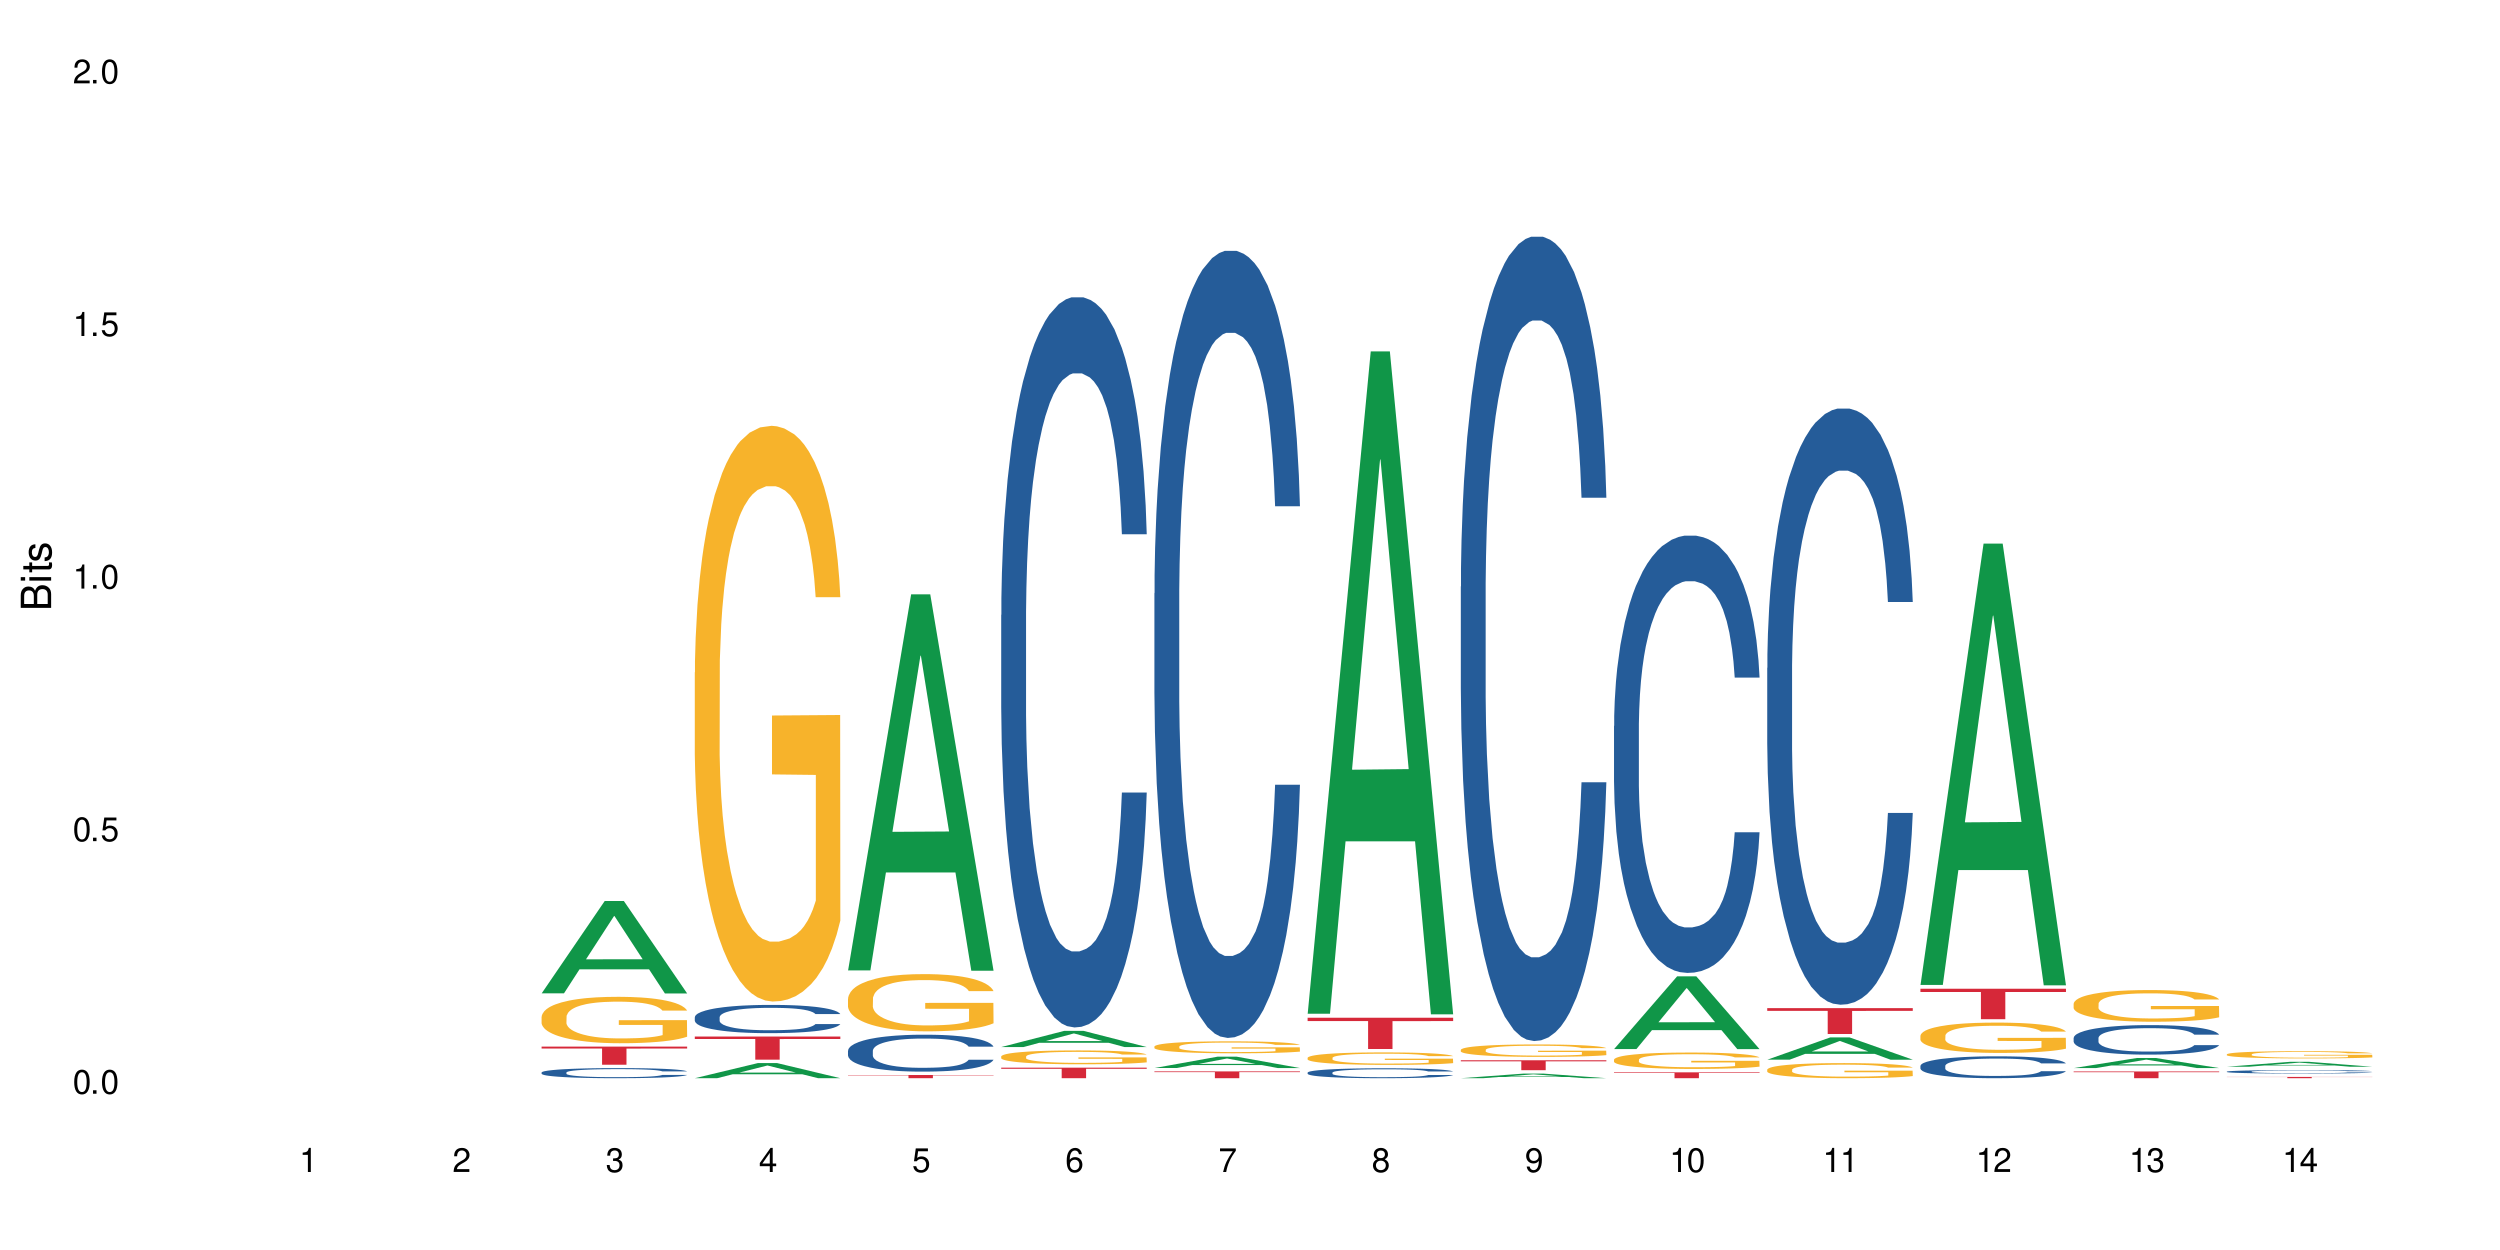 <?xml version="1.0" encoding="UTF-8"?>
<svg xmlns="http://www.w3.org/2000/svg" xmlns:xlink="http://www.w3.org/1999/xlink" width="720" height="360" viewBox="0 0 720 360">
<defs>
<g>
<g id="glyph-0-0">
</g>
<g id="glyph-0-1">
<path d="M 2.641 -6.938 C 2 -6.938 1.422 -6.656 1.078 -6.172 C 0.641 -5.562 0.406 -4.641 0.406 -3.359 C 0.406 -1.016 1.188 0.219 2.641 0.219 C 4.078 0.219 4.859 -1.016 4.859 -3.297 C 4.859 -4.641 4.656 -5.547 4.203 -6.172 C 3.844 -6.656 3.281 -6.938 2.641 -6.938 Z M 2.641 -6.188 C 3.547 -6.188 4 -5.25 4 -3.375 C 4 -1.406 3.562 -0.484 2.625 -0.484 C 1.734 -0.484 1.281 -1.438 1.281 -3.344 C 1.281 -5.25 1.734 -6.188 2.641 -6.188 Z M 2.641 -6.188 "/>
</g>
<g id="glyph-0-2">
<path d="M 1.828 -1 L 0.828 -1 L 0.828 0 L 1.828 0 Z M 1.828 -1 "/>
</g>
<g id="glyph-0-3">
<path d="M 4.562 -6.797 L 1.062 -6.797 L 0.547 -3.094 L 1.328 -3.094 C 1.719 -3.562 2.047 -3.734 2.578 -3.734 C 3.484 -3.734 4.062 -3.109 4.062 -2.094 C 4.062 -1.125 3.484 -0.531 2.578 -0.531 C 1.828 -0.531 1.375 -0.906 1.188 -1.672 L 0.328 -1.672 C 0.453 -1.109 0.547 -0.844 0.75 -0.594 C 1.125 -0.078 1.828 0.219 2.594 0.219 C 3.969 0.219 4.922 -0.781 4.922 -2.219 C 4.922 -3.562 4.031 -4.484 2.719 -4.484 C 2.25 -4.484 1.859 -4.359 1.469 -4.062 L 1.734 -5.969 L 4.562 -5.969 Z M 4.562 -6.797 "/>
</g>
<g id="glyph-0-4">
<path d="M 2.484 -4.938 L 2.484 0 L 3.328 0 L 3.328 -6.938 L 2.766 -6.938 C 2.469 -5.875 2.281 -5.734 0.984 -5.562 L 0.984 -4.938 Z M 2.484 -4.938 "/>
</g>
<g id="glyph-0-5">
<path d="M 4.859 -0.828 L 1.281 -0.828 C 1.359 -1.406 1.672 -1.781 2.5 -2.281 L 3.469 -2.828 C 4.406 -3.344 4.906 -4.062 4.906 -4.906 C 4.906 -5.484 4.672 -6.031 4.266 -6.406 C 3.859 -6.766 3.375 -6.938 2.719 -6.938 C 1.859 -6.938 1.219 -6.625 0.844 -6.031 C 0.609 -5.672 0.5 -5.234 0.484 -4.531 L 1.328 -4.531 C 1.359 -5.016 1.406 -5.281 1.531 -5.516 C 1.75 -5.938 2.188 -6.203 2.703 -6.203 C 3.469 -6.203 4.031 -5.641 4.031 -4.891 C 4.031 -4.344 3.719 -3.859 3.125 -3.516 L 2.234 -3 C 0.812 -2.172 0.406 -1.531 0.328 -0.016 L 4.859 -0.016 Z M 4.859 -0.828 "/>
</g>
<g id="glyph-0-6">
<path d="M 2.125 -3.188 L 2.578 -3.188 C 3.5 -3.188 3.984 -2.766 3.984 -1.922 C 3.984 -1.062 3.469 -0.531 2.594 -0.531 C 1.656 -0.531 1.203 -1 1.156 -2.016 L 0.312 -2.016 C 0.344 -1.453 0.438 -1.094 0.609 -0.781 C 0.953 -0.109 1.625 0.219 2.547 0.219 C 3.953 0.219 4.859 -0.625 4.859 -1.938 C 4.859 -2.828 4.516 -3.297 3.703 -3.594 C 4.344 -3.844 4.656 -4.328 4.656 -5.031 C 4.656 -6.219 3.875 -6.938 2.578 -6.938 C 1.203 -6.938 0.484 -6.172 0.453 -4.703 L 1.297 -4.703 C 1.312 -5.125 1.344 -5.359 1.453 -5.578 C 1.641 -5.969 2.062 -6.203 2.594 -6.203 C 3.344 -6.203 3.797 -5.75 3.797 -5 C 3.797 -4.516 3.609 -4.219 3.25 -4.047 C 3.016 -3.953 2.703 -3.922 2.125 -3.906 Z M 2.125 -3.188 "/>
</g>
<g id="glyph-0-7">
<path d="M 3.141 -1.672 L 3.141 0 L 3.984 0 L 3.984 -1.672 L 4.984 -1.672 L 4.984 -2.438 L 3.984 -2.438 L 3.984 -6.938 L 3.359 -6.938 L 0.266 -2.578 L 0.266 -1.672 Z M 3.141 -2.438 L 1 -2.438 L 3.141 -5.5 Z M 3.141 -2.438 "/>
</g>
<g id="glyph-0-8">
<path d="M 4.781 -5.125 C 4.609 -6.266 3.891 -6.938 2.844 -6.938 C 2.094 -6.938 1.422 -6.578 1.031 -5.953 C 0.594 -5.266 0.406 -4.422 0.406 -3.172 C 0.406 -2 0.578 -1.25 0.984 -0.641 C 1.359 -0.078 1.953 0.219 2.703 0.219 C 3.984 0.219 4.922 -0.75 4.922 -2.094 C 4.922 -3.375 4.062 -4.281 2.844 -4.281 C 2.172 -4.281 1.641 -4.031 1.281 -3.516 C 1.281 -5.234 1.828 -6.188 2.797 -6.188 C 3.391 -6.188 3.797 -5.797 3.938 -5.125 Z M 2.734 -3.531 C 3.547 -3.531 4.062 -2.953 4.062 -2.031 C 4.062 -1.156 3.484 -0.531 2.703 -0.531 C 1.922 -0.531 1.328 -1.188 1.328 -2.078 C 1.328 -2.938 1.906 -3.531 2.734 -3.531 Z M 2.734 -3.531 "/>
</g>
<g id="glyph-0-9">
<path d="M 4.984 -6.797 L 0.438 -6.797 L 0.438 -5.969 L 4.109 -5.969 C 2.5 -3.656 1.828 -2.234 1.328 0 L 2.219 0 C 2.594 -2.172 3.453 -4.047 4.984 -6.094 Z M 4.984 -6.797 "/>
</g>
<g id="glyph-0-10">
<path d="M 3.75 -3.656 C 4.469 -4.094 4.688 -4.438 4.688 -5.078 C 4.688 -6.172 3.844 -6.938 2.641 -6.938 C 1.438 -6.938 0.594 -6.172 0.594 -5.094 C 0.594 -4.438 0.812 -4.094 1.516 -3.656 C 0.734 -3.266 0.359 -2.703 0.359 -1.922 C 0.359 -0.656 1.281 0.219 2.641 0.219 C 3.984 0.219 4.922 -0.656 4.922 -1.922 C 4.922 -2.703 4.531 -3.266 3.75 -3.656 Z M 2.641 -6.188 C 3.359 -6.188 3.812 -5.75 3.812 -5.062 C 3.812 -4.406 3.344 -3.984 2.641 -3.984 C 1.922 -3.984 1.453 -4.406 1.453 -5.078 C 1.453 -5.75 1.922 -6.188 2.641 -6.188 Z M 2.641 -3.266 C 3.484 -3.266 4.062 -2.719 4.062 -1.906 C 4.062 -1.078 3.484 -0.531 2.625 -0.531 C 1.797 -0.531 1.219 -1.094 1.219 -1.906 C 1.219 -2.719 1.781 -3.266 2.641 -3.266 Z M 2.641 -3.266 "/>
</g>
<g id="glyph-0-11">
<path d="M 0.516 -1.578 C 0.672 -0.453 1.406 0.219 2.438 0.219 C 3.188 0.219 3.859 -0.141 4.266 -0.766 C 4.688 -1.453 4.891 -2.297 4.891 -3.547 C 4.891 -4.719 4.703 -5.453 4.312 -6.078 C 3.938 -6.641 3.344 -6.938 2.594 -6.938 C 1.297 -6.938 0.359 -5.969 0.359 -4.625 C 0.359 -3.344 1.234 -2.453 2.453 -2.453 C 3.094 -2.453 3.578 -2.672 4.016 -3.203 C 4 -1.484 3.469 -0.531 2.5 -0.531 C 1.906 -0.531 1.484 -0.906 1.359 -1.578 Z M 2.578 -6.203 C 3.375 -6.203 3.969 -5.531 3.969 -4.641 C 3.969 -3.797 3.391 -3.188 2.547 -3.188 C 1.734 -3.188 1.234 -3.766 1.234 -4.688 C 1.234 -5.562 1.797 -6.203 2.578 -6.203 Z M 2.578 -6.203 "/>
</g>
<g id="glyph-1-0">
</g>
<g id="glyph-1-1">
<path d="M 0 -0.953 L 0 -4.891 C 0 -5.719 -0.234 -6.344 -0.734 -6.797 C -1.188 -7.234 -1.812 -7.469 -2.5 -7.469 C -3.547 -7.469 -4.188 -7 -4.625 -5.875 C -4.984 -6.688 -5.625 -7.094 -6.531 -7.094 C -7.172 -7.094 -7.734 -6.859 -8.141 -6.391 C -8.562 -5.922 -8.75 -5.344 -8.75 -4.5 L -8.75 -0.953 Z M -4.984 -2.062 L -7.766 -2.062 L -7.766 -4.219 C -7.766 -4.844 -7.688 -5.203 -7.453 -5.5 C -7.219 -5.812 -6.859 -5.969 -6.375 -5.969 C -5.891 -5.969 -5.531 -5.812 -5.297 -5.5 C -5.062 -5.203 -4.984 -4.844 -4.984 -4.219 Z M -0.984 -2.062 L -4 -2.062 L -4 -4.781 C -4 -5.766 -3.438 -6.359 -2.484 -6.359 C -1.547 -6.359 -0.984 -5.766 -0.984 -4.781 Z M -0.984 -2.062 "/>
</g>
<g id="glyph-1-2">
<path d="M -6.281 -1.797 L -6.281 -0.797 L 0 -0.797 L 0 -1.797 Z M -8.75 -1.797 L -8.75 -0.797 L -7.484 -0.797 L -7.484 -1.797 Z M -8.75 -1.797 "/>
</g>
<g id="glyph-1-3">
<path d="M -6.281 -3.047 L -6.281 -2.016 L -8.016 -2.016 L -8.016 -1.016 L -6.281 -1.016 L -6.281 -0.172 L -5.469 -0.172 L -5.469 -1.016 L -0.719 -1.016 C -0.078 -1.016 0.281 -1.453 0.281 -2.234 C 0.281 -2.5 0.25 -2.719 0.188 -3.047 L -0.641 -3.047 C -0.609 -2.906 -0.594 -2.766 -0.594 -2.562 C -0.594 -2.141 -0.719 -2.016 -1.156 -2.016 L -5.469 -2.016 L -5.469 -3.047 Z M -6.281 -3.047 "/>
</g>
<g id="glyph-1-4">
<path d="M -4.531 -5.25 C -5.766 -5.25 -6.469 -4.422 -6.469 -2.969 C -6.469 -1.516 -5.719 -0.562 -4.547 -0.562 C -3.562 -0.562 -3.094 -1.062 -2.734 -2.562 L -2.516 -3.484 C -2.344 -4.188 -2.094 -4.469 -1.641 -4.469 C -1.047 -4.469 -0.641 -3.875 -0.641 -3 C -0.641 -2.453 -0.797 -2 -1.062 -1.75 C -1.25 -1.594 -1.422 -1.531 -1.875 -1.469 L -1.875 -0.406 C -0.422 -0.453 0.281 -1.266 0.281 -2.922 C 0.281 -4.5 -0.5 -5.516 -1.719 -5.516 C -2.656 -5.516 -3.172 -4.984 -3.469 -3.734 L -3.703 -2.766 C -3.891 -1.953 -4.156 -1.609 -4.594 -1.609 C -5.188 -1.609 -5.547 -2.125 -5.547 -2.938 C -5.547 -3.75 -5.203 -4.172 -4.531 -4.203 Z M -4.531 -5.25 "/>
</g>
</g>
</defs>
<rect x="-72" y="-36" width="864" height="432" fill="rgb(100%, 100%, 100%)" fill-opacity="1"/>
<path fill-rule="nonzero" fill="rgb(6.275%, 58.824%, 28.235%)" fill-opacity="1" d="M 155.977 286.086 L 156.023 286.059 L 174.16 259.488 L 179.668 259.488 L 197.895 286.109 L 191.488 286.109 L 186.922 279.16 L 166.902 279.16 L 162.426 286.086 L 155.977 286.086 L 168.828 276.285 L 185.086 276.262 L 176.98 263.836 L 176.891 263.812 L 176.801 263.887 L 168.785 276.262 L 168.828 276.285 Z M 155.977 286.086 "/>
<path fill-rule="nonzero" fill="rgb(14.51%, 36.078%, 60%)" fill-opacity="1" d="M 155.977 308.879 L 156.027 308.875 L 156.027 308.812 L 156.18 308.711 L 156.539 308.582 L 156.898 308.496 L 157.816 308.34 L 159.094 308.188 L 160.426 308.07 L 161.395 308 L 162.266 307.945 L 164.258 307.848 L 165.535 307.797 L 166.918 307.754 L 168.602 307.707 L 169.828 307.68 L 172.59 307.637 L 174.637 307.621 L 176.219 307.613 L 179.645 307.613 L 181.688 307.621 L 183.172 307.637 L 184.809 307.656 L 186.188 307.68 L 188.59 307.738 L 190.738 307.812 L 191.707 307.855 L 193.242 307.938 L 194.418 308.02 L 195.234 308.09 L 196.156 308.188 L 196.973 308.305 L 197.586 308.441 L 197.895 308.555 L 190.738 308.555 L 190.379 308.449 L 189.969 308.367 L 189.203 308.258 L 188.438 308.18 L 187.363 308.105 L 186.391 308.055 L 185.062 308.004 L 183.887 307.973 L 182.66 307.945 L 181.484 307.93 L 179.234 307.914 L 176.629 307.914 L 175.656 307.922 L 173.664 307.941 L 172.59 307.961 L 171.059 307.996 L 169.984 308.031 L 168.707 308.086 L 167.836 308.129 L 166.762 308.199 L 165.996 308.262 L 165.129 308.348 L 164.617 308.414 L 164.156 308.488 L 163.746 308.578 L 163.441 308.672 L 163.234 308.77 L 163.133 308.863 L 163.133 309.277 L 163.234 309.375 L 163.492 309.484 L 164.156 309.648 L 165.129 309.789 L 166.25 309.898 L 167.324 309.98 L 167.938 310.016 L 168.758 310.059 L 170.035 310.113 L 171.875 310.168 L 172.949 310.188 L 174.582 310.211 L 176.27 310.219 L 178.52 310.219 L 180.512 310.211 L 181.844 310.195 L 183.223 310.176 L 185.113 310.129 L 186.289 310.086 L 187.312 310.035 L 188.078 309.984 L 188.59 309.941 L 189.355 309.859 L 189.969 309.77 L 190.43 309.676 L 190.738 309.586 L 197.895 309.586 L 197.586 309.691 L 197.129 309.797 L 196.668 309.875 L 195.953 309.969 L 195.133 310.051 L 193.957 310.141 L 192.988 310.203 L 191.707 310.27 L 190.531 310.32 L 189.254 310.367 L 187.363 310.418 L 186.137 310.445 L 184.809 310.469 L 183.223 310.492 L 181.23 310.508 L 179.082 310.52 L 177.09 310.523 L 174.941 310.52 L 173.355 310.508 L 171.262 310.484 L 168.652 310.434 L 166.762 310.383 L 165.281 310.336 L 164.004 310.281 L 162.57 310.211 L 160.73 310.094 L 159.605 310 L 158.84 309.926 L 157.969 309.824 L 157.355 309.73 L 156.641 309.582 L 156.129 309.391 L 155.977 309.246 Z M 155.977 308.879 "/>
<path fill-rule="nonzero" fill="rgb(96.863%, 70.196%, 16.863%)" fill-opacity="1" d="M 155.977 292.809 L 156.027 292.797 L 156.027 292.555 L 156.234 292.004 L 156.742 291.246 L 157.41 290.625 L 158.125 290.137 L 158.582 289.879 L 159.352 289.512 L 160.016 289.246 L 161.703 288.695 L 163.848 288.184 L 165.023 287.961 L 166.355 287.754 L 168.246 287.523 L 169.113 287.438 L 171.773 287.242 L 174.789 287.121 L 178.109 287.082 L 179.645 287.098 L 181.742 287.145 L 184.602 287.277 L 186.238 287.402 L 187.516 287.523 L 188.848 287.684 L 190.48 287.926 L 192.016 288.219 L 193.242 288.512 L 194.469 288.879 L 195.492 289.27 L 196.359 289.695 L 197.129 290.211 L 197.586 290.637 L 197.895 291.062 L 190.789 291.062 L 190.379 290.637 L 189.918 290.309 L 189.152 289.902 L 188.387 289.609 L 187.617 289.379 L 186.188 289.062 L 184.961 288.867 L 183.426 288.695 L 181.945 288.586 L 180.258 288.512 L 179.234 288.488 L 176.527 288.488 L 174.074 288.574 L 172.641 288.672 L 171.617 288.77 L 170.188 288.953 L 169.32 289.098 L 168.809 289.195 L 167.273 289.574 L 166.25 289.918 L 165.688 290.148 L 164.973 290.516 L 164.461 290.844 L 163.898 291.332 L 163.594 291.699 L 163.184 292.531 L 163.133 294.727 L 163.285 295.191 L 163.594 295.691 L 164.004 296.133 L 164.617 296.594 L 165.23 296.949 L 166.305 297.426 L 167.223 297.742 L 167.938 297.949 L 169.32 298.281 L 169.883 298.391 L 171.211 298.609 L 172.59 298.781 L 174.277 298.926 L 175.555 299 L 177.602 299.062 L 180.207 299.062 L 183.273 298.988 L 185.215 298.891 L 186.547 298.793 L 187.414 298.707 L 188.488 298.574 L 189.254 298.453 L 189.969 298.316 L 190.84 298.109 L 190.84 295.191 L 178.215 295.18 L 178.215 293.812 L 197.844 293.801 L 197.895 298.574 L 196.82 298.902 L 195.492 299.219 L 194.215 299.465 L 192.883 299.672 L 190.992 299.906 L 189.461 300.051 L 187.109 300.223 L 184.961 300.332 L 182.711 300.406 L 180.719 300.441 L 178.367 300.453 L 176.27 300.43 L 174.023 300.355 L 172.234 300.258 L 170.598 300.137 L 168.961 299.977 L 166.918 299.723 L 165.586 299.516 L 164.207 299.258 L 162.828 298.953 L 161.602 298.621 L 160.781 298.367 L 159.965 298.074 L 159.094 297.707 L 158.277 297.293 L 157.664 296.914 L 157.102 296.484 L 156.691 296.082 L 156.285 295.531 L 156.078 295.094 L 155.977 294.715 Z M 155.977 292.809 "/>
<path fill-rule="nonzero" fill="rgb(83.922%, 15.686%, 22.353%)" fill-opacity="1" d="M 155.977 301.426 L 197.895 301.426 L 197.895 301.984 L 180.426 301.988 L 180.426 306.637 L 173.395 306.637 L 173.395 301.996 L 173.293 301.984 L 155.977 301.984 Z M 155.977 301.426 "/>
<path fill-rule="nonzero" fill="rgb(6.275%, 58.824%, 28.235%)" fill-opacity="1" d="M 200.102 310.52 L 200.145 310.516 L 218.281 306.164 L 223.789 306.164 L 242.016 310.523 L 235.613 310.523 L 231.047 309.387 L 211.027 309.387 L 206.547 310.52 L 200.102 310.52 L 212.953 308.914 L 229.207 308.91 L 221.102 306.879 L 221.012 306.871 L 220.926 306.887 L 212.906 308.91 L 212.953 308.914 Z M 200.102 310.52 "/>
<path fill-rule="nonzero" fill="rgb(14.51%, 36.078%, 60%)" fill-opacity="1" d="M 200.102 292.953 L 200.152 292.945 L 200.152 292.77 L 200.305 292.484 L 200.664 292.129 L 201.02 291.883 L 201.941 291.445 L 203.219 291.023 L 204.547 290.695 L 205.52 290.5 L 206.387 290.352 L 208.383 290.078 L 209.66 289.938 L 211.039 289.809 L 212.727 289.684 L 213.953 289.609 L 216.715 289.492 L 218.758 289.438 L 220.344 289.418 L 223.77 289.418 L 225.812 289.445 L 227.293 289.484 L 228.93 289.543 L 230.312 289.609 L 232.715 289.773 L 234.859 289.98 L 235.832 290.102 L 237.363 290.332 L 238.539 290.555 L 239.359 290.746 L 240.277 291.023 L 241.098 291.355 L 241.711 291.734 L 242.016 292.055 L 234.859 292.055 L 234.504 291.758 L 234.094 291.527 L 233.328 291.223 L 232.559 291.008 L 231.488 290.793 L 230.516 290.648 L 229.188 290.508 L 228.012 290.418 L 226.785 290.352 L 225.609 290.309 L 223.359 290.262 L 220.75 290.262 L 219.781 290.277 L 217.785 290.336 L 216.715 290.391 L 215.18 290.492 L 214.105 290.59 L 212.828 290.738 L 211.961 290.867 L 210.887 291.059 L 210.117 291.23 L 209.25 291.477 L 208.738 291.66 L 208.277 291.871 L 207.871 292.113 L 207.562 292.375 L 207.359 292.648 L 207.258 292.918 L 207.258 294.07 L 207.359 294.336 L 207.613 294.648 L 208.277 295.102 L 209.25 295.496 L 210.375 295.809 L 211.449 296.031 L 212.062 296.137 L 212.879 296.254 L 214.156 296.402 L 215.996 296.551 L 217.07 296.613 L 218.707 296.672 L 220.395 296.699 L 222.645 296.699 L 224.637 296.672 L 225.965 296.633 L 227.348 296.574 L 229.238 296.449 L 230.414 296.328 L 231.434 296.188 L 232.203 296.047 L 232.715 295.93 L 233.48 295.699 L 234.094 295.445 L 234.555 295.184 L 234.859 294.934 L 242.016 294.934 L 241.711 295.23 L 241.25 295.52 L 240.789 295.734 L 240.074 295.996 L 239.258 296.227 L 238.082 296.484 L 237.109 296.656 L 235.832 296.844 L 234.656 296.984 L 233.379 297.109 L 231.488 297.258 L 230.258 297.332 L 228.93 297.398 L 227.348 297.461 L 225.352 297.512 L 223.207 297.543 L 221.211 297.547 L 219.066 297.535 L 217.48 297.504 L 215.383 297.438 L 212.777 297.305 L 210.887 297.16 L 209.402 297.02 L 208.125 296.871 L 206.695 296.672 L 204.855 296.344 L 203.73 296.09 L 202.961 295.883 L 202.094 295.594 L 201.48 295.332 L 200.766 294.918 L 200.254 294.391 L 200.102 293.98 Z M 200.102 292.953 "/>
<path fill-rule="nonzero" fill="rgb(96.863%, 70.196%, 16.863%)" fill-opacity="1" d="M 200.102 193.652 L 200.152 193.5 L 200.152 190.473 L 200.355 183.656 L 200.867 174.27 L 201.531 166.547 L 202.246 160.488 L 202.707 157.309 L 203.473 152.766 L 204.137 149.438 L 205.824 142.621 L 207.973 136.262 L 209.148 133.535 L 210.477 130.961 L 212.367 128.086 L 213.238 127.027 L 215.895 124.602 L 218.91 123.09 L 222.234 122.633 L 223.77 122.785 L 225.863 123.391 L 228.727 125.059 L 230.363 126.57 L 231.641 128.086 L 232.969 130.055 L 234.605 133.082 L 236.137 136.715 L 237.363 140.352 L 238.594 144.895 L 239.613 149.738 L 240.484 155.039 L 241.25 161.398 L 241.711 166.699 L 242.016 172 L 234.91 172 L 234.504 166.699 L 234.043 162.609 L 233.277 157.613 L 232.508 153.98 L 231.742 151.102 L 230.312 147.164 L 229.082 144.742 L 227.551 142.621 L 226.066 141.258 L 224.383 140.352 L 223.359 140.047 L 220.648 140.047 L 218.195 141.109 L 216.766 142.32 L 215.742 143.531 L 214.312 145.801 L 213.441 147.617 L 212.93 148.832 L 211.398 153.523 L 210.375 157.766 L 209.812 160.641 L 209.098 165.184 L 208.586 169.273 L 208.023 175.328 L 207.715 179.871 L 207.309 190.168 L 207.258 217.426 L 207.41 223.18 L 207.715 229.387 L 208.125 234.84 L 208.738 240.594 L 209.352 244.984 L 210.426 250.891 L 211.348 254.828 L 212.062 257.402 L 213.441 261.488 L 214.004 262.852 L 215.332 265.578 L 216.715 267.699 L 218.398 269.516 L 219.68 270.422 L 221.723 271.18 L 224.328 271.18 L 227.398 270.273 L 229.34 269.062 L 230.668 267.848 L 231.539 266.789 L 232.609 265.125 L 233.379 263.609 L 234.094 261.945 L 234.961 259.371 L 234.961 223.18 L 222.336 223.027 L 222.336 206.07 L 241.965 205.918 L 242.016 265.125 L 240.941 269.211 L 239.613 273.148 L 238.336 276.176 L 237.008 278.75 L 235.117 281.629 L 233.582 283.445 L 231.23 285.566 L 229.082 286.93 L 226.836 287.836 L 224.84 288.293 L 222.488 288.441 L 220.395 288.141 L 218.145 287.23 L 216.355 286.02 L 214.719 284.504 L 213.082 282.539 L 211.039 279.355 L 209.711 276.781 L 208.328 273.602 L 206.949 269.816 L 205.723 265.73 L 204.906 262.551 L 204.086 258.914 L 203.219 254.371 L 202.398 249.223 L 201.785 244.531 L 201.223 239.23 L 200.816 234.234 L 200.406 227.418 L 200.203 221.969 L 200.102 217.273 Z M 200.102 193.652 "/>
<path fill-rule="nonzero" fill="rgb(83.922%, 15.686%, 22.353%)" fill-opacity="1" d="M 200.102 298.523 L 242.016 298.523 L 242.016 299.234 L 224.547 299.242 L 224.547 305.191 L 217.52 305.191 L 217.52 299.25 L 217.418 299.234 L 200.102 299.234 Z M 200.102 298.523 "/>
<path fill-rule="nonzero" fill="rgb(6.275%, 58.824%, 28.235%)" fill-opacity="1" d="M 244.223 279.469 L 244.27 279.367 L 262.406 171.172 L 267.914 171.172 L 286.141 279.57 L 279.734 279.57 L 275.168 251.273 L 255.148 251.273 L 250.672 279.469 L 244.223 279.469 L 257.074 239.57 L 273.332 239.465 L 265.227 188.879 L 265.137 188.777 L 265.047 189.086 L 257.031 239.465 L 257.074 239.57 Z M 244.223 279.469 "/>
<path fill-rule="nonzero" fill="rgb(14.51%, 36.078%, 60%)" fill-opacity="1" d="M 244.223 302.625 L 244.273 302.617 L 244.273 302.383 L 244.426 302.012 L 244.785 301.547 L 245.145 301.227 L 246.062 300.652 L 247.34 300.098 L 248.672 299.672 L 249.641 299.418 L 250.512 299.223 L 252.504 298.863 L 253.781 298.68 L 255.164 298.516 L 256.848 298.352 L 258.074 298.254 L 260.836 298.098 L 262.883 298.027 L 264.465 298 L 267.891 298 L 269.934 298.039 L 271.418 298.086 L 273.055 298.164 L 274.434 298.254 L 276.836 298.465 L 278.984 298.738 L 279.953 298.895 L 281.488 299.195 L 282.664 299.488 L 283.48 299.738 L 284.402 300.098 L 285.219 300.535 L 285.832 301.031 L 286.141 301.449 L 278.984 301.449 L 278.625 301.062 L 278.215 300.758 L 277.449 300.359 L 276.684 300.078 L 275.609 299.797 L 274.637 299.613 L 273.309 299.43 L 272.133 299.312 L 270.906 299.223 L 269.73 299.168 L 267.48 299.109 L 264.875 299.109 L 263.902 299.129 L 261.91 299.203 L 260.836 299.273 L 259.305 299.41 L 258.23 299.535 L 256.953 299.73 L 256.082 299.895 L 255.008 300.148 L 254.242 300.371 L 253.371 300.691 L 252.863 300.934 L 252.402 301.207 L 251.992 301.527 L 251.688 301.867 L 251.48 302.227 L 251.379 302.578 L 251.379 304.082 L 251.48 304.434 L 251.738 304.84 L 252.402 305.434 L 253.371 305.949 L 254.496 306.355 L 255.57 306.648 L 256.184 306.785 L 257.004 306.938 L 258.281 307.133 L 260.121 307.328 L 261.195 307.406 L 262.828 307.484 L 264.516 307.523 L 266.766 307.523 L 268.758 307.484 L 270.09 307.434 L 271.469 307.355 L 273.359 307.191 L 274.535 307.035 L 275.559 306.852 L 276.324 306.668 L 276.836 306.512 L 277.602 306.211 L 278.215 305.879 L 278.676 305.539 L 278.984 305.211 L 286.141 305.211 L 285.832 305.598 L 285.371 305.977 L 284.914 306.258 L 284.195 306.598 L 283.379 306.902 L 282.203 307.242 L 281.23 307.465 L 279.953 307.707 L 278.777 307.891 L 277.5 308.059 L 275.609 308.25 L 274.383 308.348 L 273.055 308.438 L 271.469 308.512 L 269.477 308.582 L 267.328 308.621 L 265.336 308.629 L 263.188 308.609 L 261.602 308.57 L 259.508 308.484 L 256.898 308.309 L 255.008 308.125 L 253.527 307.941 L 252.25 307.746 L 250.816 307.484 L 248.977 307.055 L 247.852 306.727 L 247.086 306.453 L 246.215 306.074 L 245.602 305.734 L 244.887 305.191 L 244.375 304.5 L 244.223 303.965 Z M 244.223 302.625 "/>
<path fill-rule="nonzero" fill="rgb(96.863%, 70.196%, 16.863%)" fill-opacity="1" d="M 244.223 287.602 L 244.273 287.586 L 244.273 287.285 L 244.477 286.609 L 244.988 285.676 L 245.652 284.91 L 246.371 284.305 L 246.828 283.988 L 247.598 283.539 L 248.262 283.207 L 249.949 282.531 L 252.094 281.898 L 253.27 281.625 L 254.602 281.371 L 256.492 281.086 L 257.359 280.98 L 260.02 280.738 L 263.035 280.586 L 266.355 280.543 L 267.891 280.559 L 269.988 280.617 L 272.848 280.785 L 274.484 280.934 L 275.762 281.086 L 277.094 281.281 L 278.727 281.582 L 280.262 281.941 L 281.488 282.305 L 282.715 282.754 L 283.738 283.238 L 284.605 283.766 L 285.371 284.395 L 285.832 284.922 L 286.141 285.449 L 279.035 285.449 L 278.625 284.922 L 278.164 284.516 L 277.398 284.02 L 276.633 283.66 L 275.863 283.371 L 274.434 282.98 L 273.207 282.742 L 271.672 282.531 L 270.191 282.395 L 268.504 282.305 L 267.48 282.273 L 264.773 282.273 L 262.32 282.379 L 260.887 282.5 L 259.863 282.621 L 258.434 282.848 L 257.566 283.027 L 257.055 283.148 L 255.52 283.613 L 254.496 284.035 L 253.934 284.32 L 253.219 284.773 L 252.707 285.18 L 252.145 285.781 L 251.84 286.234 L 251.43 287.258 L 251.379 289.965 L 251.531 290.539 L 251.84 291.156 L 252.25 291.699 L 252.863 292.27 L 253.477 292.707 L 254.547 293.293 L 255.469 293.684 L 256.184 293.941 L 257.566 294.348 L 258.129 294.484 L 259.457 294.754 L 260.836 294.965 L 262.523 295.145 L 263.801 295.234 L 265.848 295.312 L 268.453 295.312 L 271.52 295.219 L 273.461 295.102 L 274.793 294.98 L 275.66 294.875 L 276.734 294.707 L 277.5 294.559 L 278.215 294.391 L 279.086 294.137 L 279.086 290.539 L 266.461 290.523 L 266.461 288.836 L 286.09 288.824 L 286.141 294.707 L 285.066 295.113 L 283.738 295.508 L 282.461 295.809 L 281.129 296.062 L 279.238 296.348 L 277.707 296.531 L 275.355 296.742 L 273.207 296.875 L 270.957 296.965 L 268.965 297.012 L 266.613 297.027 L 264.516 296.996 L 262.27 296.906 L 260.477 296.785 L 258.844 296.637 L 257.207 296.441 L 255.164 296.125 L 253.832 295.867 L 252.453 295.551 L 251.074 295.176 L 249.848 294.77 L 249.027 294.453 L 248.211 294.09 L 247.34 293.641 L 246.523 293.129 L 245.91 292.66 L 245.348 292.133 L 244.938 291.637 L 244.531 290.961 L 244.324 290.418 L 244.223 289.953 Z M 244.223 287.602 "/>
<path fill-rule="nonzero" fill="rgb(83.922%, 15.686%, 22.353%)" fill-opacity="1" d="M 244.223 309.602 L 286.141 309.602 L 286.141 309.703 L 268.672 309.703 L 268.672 310.523 L 261.641 310.523 L 261.641 309.703 L 244.223 309.703 Z M 244.223 309.602 "/>
<path fill-rule="nonzero" fill="rgb(6.275%, 58.824%, 28.235%)" fill-opacity="1" d="M 288.348 301.547 L 288.391 301.543 L 306.527 296.883 L 312.035 296.883 L 330.262 301.551 L 323.859 301.551 L 319.289 300.332 L 299.273 300.332 L 294.793 301.547 L 288.348 301.547 L 301.199 299.828 L 317.453 299.824 L 309.348 297.645 L 309.258 297.641 L 309.172 297.652 L 301.152 299.824 L 301.199 299.828 Z M 288.348 301.547 "/>
<path fill-rule="nonzero" fill="rgb(14.51%, 36.078%, 60%)" fill-opacity="1" d="M 288.348 177.121 L 288.398 176.93 L 288.398 172.316 L 288.551 165.012 L 288.906 155.785 L 289.266 149.441 L 290.188 138.102 L 291.465 127.145 L 292.793 118.688 L 293.766 113.691 L 294.633 109.848 L 296.629 102.734 L 297.906 99.082 L 299.285 95.816 L 300.973 92.547 L 302.199 90.625 L 304.961 87.551 L 307.004 86.203 L 308.59 85.629 L 312.012 85.629 L 314.059 86.398 L 315.539 87.359 L 317.176 88.895 L 318.559 90.625 L 320.961 94.855 L 323.105 100.234 L 324.078 103.312 L 325.609 109.27 L 326.785 115.035 L 327.605 120.035 L 328.523 127.145 L 329.344 135.797 L 329.957 145.598 L 330.262 153.863 L 323.105 153.863 L 322.75 146.176 L 322.34 140.215 L 321.574 132.336 L 320.805 126.762 L 319.73 121.188 L 318.762 117.535 L 317.434 113.883 L 316.258 111.578 L 315.031 109.848 L 313.855 108.695 L 311.605 107.539 L 308.996 107.539 L 308.027 107.926 L 306.031 109.461 L 304.961 110.809 L 303.426 113.5 L 302.352 115.996 L 301.074 119.844 L 300.207 123.109 L 299.133 128.105 L 298.363 132.527 L 297.496 138.871 L 296.984 143.676 L 296.523 149.059 L 296.117 155.402 L 295.809 162.129 L 295.605 169.242 L 295.504 176.16 L 295.504 205.953 L 295.605 212.875 L 295.859 220.945 L 296.523 232.672 L 297.496 242.859 L 298.621 250.93 L 299.695 256.699 L 300.309 259.387 L 301.125 262.465 L 302.402 266.309 L 304.242 270.152 L 305.316 271.691 L 306.953 273.227 L 308.641 273.996 L 310.891 273.996 L 312.883 273.227 L 314.211 272.266 L 315.594 270.73 L 317.484 267.461 L 318.66 264.387 L 319.68 260.734 L 320.449 257.082 L 320.961 254.008 L 321.727 248.047 L 322.34 241.512 L 322.801 234.785 L 323.105 228.25 L 330.262 228.25 L 329.957 235.938 L 329.496 243.434 L 329.035 249.008 L 328.32 255.738 L 327.504 261.695 L 326.328 268.422 L 325.355 272.844 L 324.078 277.648 L 322.902 281.301 L 321.625 284.57 L 319.73 288.414 L 318.504 290.336 L 317.176 292.066 L 315.594 293.602 L 313.598 294.949 L 311.453 295.719 L 309.457 295.91 L 307.312 295.523 L 305.727 294.754 L 303.629 293.027 L 301.023 289.566 L 299.133 285.914 L 297.648 282.262 L 296.371 278.418 L 294.941 273.227 L 293.102 264.77 L 291.977 258.234 L 291.207 252.852 L 290.34 245.355 L 289.727 238.629 L 289.012 227.867 L 288.5 214.219 L 288.348 203.648 Z M 288.348 177.121 "/>
<path fill-rule="nonzero" fill="rgb(96.863%, 70.196%, 16.863%)" fill-opacity="1" d="M 288.348 304.234 L 288.398 304.23 L 288.398 304.156 L 288.602 303.992 L 289.113 303.77 L 289.777 303.582 L 290.492 303.438 L 290.953 303.359 L 291.719 303.25 L 292.383 303.172 L 294.07 303.008 L 296.219 302.852 L 297.395 302.789 L 298.723 302.727 L 300.613 302.656 L 301.484 302.629 L 304.141 302.57 L 307.156 302.535 L 310.48 302.523 L 312.012 302.527 L 314.109 302.543 L 316.973 302.582 L 318.609 302.621 L 319.887 302.656 L 321.215 302.703 L 322.852 302.777 L 324.383 302.863 L 325.609 302.953 L 326.836 303.062 L 327.859 303.176 L 328.73 303.305 L 329.496 303.457 L 329.957 303.586 L 330.262 303.715 L 323.156 303.715 L 322.75 303.586 L 322.289 303.488 L 321.523 303.367 L 320.754 303.281 L 319.988 303.211 L 318.559 303.117 L 317.328 303.059 L 315.797 303.008 L 314.312 302.973 L 312.629 302.953 L 311.605 302.945 L 308.895 302.945 L 306.441 302.969 L 305.012 303 L 303.988 303.027 L 302.559 303.082 L 301.688 303.125 L 301.176 303.156 L 299.645 303.27 L 298.621 303.371 L 298.059 303.441 L 297.344 303.551 L 296.832 303.648 L 296.27 303.793 L 295.961 303.902 L 295.555 304.152 L 295.504 304.809 L 295.656 304.945 L 295.961 305.094 L 296.371 305.227 L 296.984 305.363 L 297.598 305.469 L 298.672 305.613 L 299.594 305.707 L 300.309 305.77 L 301.688 305.867 L 302.25 305.902 L 303.578 305.965 L 304.961 306.016 L 306.645 306.062 L 307.926 306.082 L 309.969 306.102 L 312.574 306.102 L 315.645 306.078 L 317.586 306.051 L 318.914 306.02 L 319.785 305.996 L 320.855 305.957 L 321.625 305.918 L 322.34 305.879 L 323.207 305.816 L 323.207 304.945 L 310.582 304.941 L 310.582 304.535 L 330.211 304.531 L 330.262 305.957 L 329.188 306.055 L 327.859 306.148 L 326.582 306.223 L 325.254 306.285 L 323.363 306.352 L 321.828 306.398 L 319.477 306.449 L 317.328 306.48 L 315.082 306.504 L 313.086 306.512 L 310.734 306.516 L 308.641 306.508 L 306.391 306.488 L 304.602 306.457 L 302.965 306.422 L 301.328 306.375 L 299.285 306.297 L 297.957 306.234 L 296.574 306.16 L 295.195 306.07 L 293.969 305.969 L 293.152 305.895 L 292.332 305.805 L 291.465 305.695 L 290.645 305.574 L 290.031 305.461 L 289.469 305.332 L 289.062 305.211 L 288.652 305.047 L 288.449 304.918 L 288.348 304.805 Z M 288.348 304.234 "/>
<path fill-rule="nonzero" fill="rgb(83.922%, 15.686%, 22.353%)" fill-opacity="1" d="M 288.348 307.488 L 330.262 307.488 L 330.262 307.816 L 312.793 307.816 L 312.793 310.523 L 305.766 310.523 L 305.766 307.82 L 305.664 307.816 L 288.348 307.816 Z M 288.348 307.488 "/>
<path fill-rule="nonzero" fill="rgb(6.275%, 58.824%, 28.235%)" fill-opacity="1" d="M 332.469 307.59 L 332.512 307.59 L 350.652 304.324 L 356.16 304.324 L 374.387 307.594 L 367.98 307.594 L 363.414 306.742 L 343.395 306.742 L 338.918 307.59 L 332.469 307.59 L 345.32 306.387 L 361.578 306.387 L 353.473 304.859 L 353.383 304.855 L 353.293 304.863 L 345.277 306.387 L 345.32 306.387 Z M 332.469 307.59 "/>
<path fill-rule="nonzero" fill="rgb(14.51%, 36.078%, 60%)" fill-opacity="1" d="M 332.469 170.879 L 332.52 170.672 L 332.52 165.699 L 332.672 157.828 L 333.031 147.883 L 333.391 141.043 L 334.309 128.82 L 335.586 117.008 L 336.918 107.895 L 337.887 102.504 L 338.758 98.363 L 340.75 90.695 L 342.027 86.758 L 343.406 83.234 L 345.094 79.715 L 346.32 77.641 L 349.082 74.328 L 351.129 72.875 L 352.711 72.254 L 356.137 72.254 L 358.18 73.082 L 359.664 74.121 L 361.301 75.777 L 362.68 77.641 L 365.082 82.199 L 367.23 88 L 368.199 91.316 L 369.734 97.738 L 370.91 103.957 L 371.727 109.344 L 372.648 117.008 L 373.465 126.332 L 374.078 136.898 L 374.387 145.809 L 367.23 145.809 L 366.871 137.523 L 366.461 131.098 L 365.695 122.605 L 364.93 116.594 L 363.855 110.586 L 362.883 106.648 L 361.555 102.711 L 360.379 100.227 L 359.152 98.363 L 357.977 97.117 L 355.727 95.875 L 353.121 95.875 L 352.148 96.289 L 350.156 97.949 L 349.082 99.398 L 347.547 102.297 L 346.477 104.992 L 345.199 109.137 L 344.328 112.66 L 343.254 118.047 L 342.488 122.812 L 341.617 129.648 L 341.109 134.828 L 340.648 140.629 L 340.238 147.469 L 339.934 154.719 L 339.727 162.387 L 339.625 169.844 L 339.625 201.961 L 339.727 209.418 L 339.984 218.121 L 340.648 230.762 L 341.617 241.742 L 342.742 250.445 L 343.816 256.66 L 344.43 259.562 L 345.25 262.875 L 346.527 267.02 L 348.367 271.164 L 349.441 272.82 L 351.074 274.48 L 352.762 275.309 L 355.012 275.309 L 357.004 274.48 L 358.336 273.441 L 359.715 271.785 L 361.605 268.262 L 362.781 264.949 L 363.805 261.012 L 364.57 257.074 L 365.082 253.758 L 365.848 247.336 L 366.461 240.293 L 366.922 233.039 L 367.23 225.996 L 374.387 225.996 L 374.078 234.281 L 373.617 242.363 L 373.16 248.371 L 372.441 255.625 L 371.625 262.047 L 370.449 269.301 L 369.477 274.066 L 368.199 279.246 L 367.023 283.18 L 365.746 286.703 L 363.855 290.848 L 362.629 292.918 L 361.301 294.785 L 359.715 296.441 L 357.723 297.891 L 355.574 298.723 L 353.582 298.93 L 351.434 298.516 L 349.848 297.684 L 347.754 295.82 L 345.145 292.09 L 343.254 288.152 L 341.773 284.219 L 340.496 280.074 L 339.062 274.48 L 337.223 265.363 L 336.098 258.316 L 335.332 252.516 L 334.461 244.438 L 333.848 237.184 L 333.133 225.582 L 332.621 210.871 L 332.469 199.473 Z M 332.469 170.879 "/>
<path fill-rule="nonzero" fill="rgb(96.863%, 70.196%, 16.863%)" fill-opacity="1" d="M 332.469 301.379 L 332.52 301.375 L 332.52 301.312 L 332.723 301.172 L 333.234 300.977 L 333.898 300.816 L 334.617 300.688 L 335.074 300.625 L 335.844 300.527 L 336.508 300.461 L 338.195 300.316 L 340.34 300.184 L 341.516 300.129 L 342.848 300.074 L 344.738 300.016 L 345.605 299.992 L 348.266 299.941 L 351.281 299.91 L 354.602 299.902 L 356.137 299.906 L 358.23 299.918 L 361.094 299.953 L 362.73 299.984 L 364.008 300.016 L 365.336 300.055 L 366.973 300.121 L 368.508 300.195 L 369.734 300.27 L 370.961 300.363 L 371.984 300.465 L 372.852 300.574 L 373.617 300.707 L 374.078 300.82 L 374.387 300.93 L 367.281 300.93 L 366.871 300.82 L 366.41 300.734 L 365.645 300.629 L 364.879 300.555 L 364.109 300.492 L 362.68 300.414 L 361.453 300.363 L 359.918 300.316 L 358.438 300.289 L 356.75 300.27 L 355.727 300.266 L 353.02 300.266 L 350.566 300.285 L 349.133 300.312 L 348.109 300.336 L 346.68 300.383 L 345.812 300.422 L 345.301 300.445 L 343.766 300.543 L 342.742 300.633 L 342.18 300.691 L 341.465 300.785 L 340.953 300.871 L 340.391 301 L 340.086 301.094 L 339.676 301.309 L 339.625 301.875 L 339.777 301.992 L 340.086 302.121 L 340.496 302.234 L 341.109 302.355 L 341.723 302.445 L 342.793 302.57 L 343.715 302.652 L 344.43 302.707 L 345.812 302.789 L 346.371 302.82 L 347.703 302.875 L 349.082 302.918 L 350.77 302.957 L 352.047 302.977 L 354.094 302.992 L 356.699 302.992 L 359.766 302.973 L 361.707 302.949 L 363.039 302.922 L 363.906 302.902 L 364.98 302.867 L 365.746 302.836 L 366.461 302.801 L 367.332 302.746 L 367.332 301.992 L 354.707 301.992 L 354.707 301.637 L 374.336 301.633 L 374.387 302.867 L 373.312 302.949 L 371.984 303.031 L 370.707 303.098 L 369.375 303.148 L 367.484 303.211 L 365.953 303.246 L 363.602 303.293 L 361.453 303.32 L 359.203 303.34 L 357.211 303.348 L 354.859 303.352 L 352.762 303.344 L 350.512 303.324 L 348.723 303.301 L 347.09 303.27 L 345.453 303.227 L 343.406 303.164 L 342.078 303.109 L 340.699 303.043 L 339.32 302.965 L 338.094 302.879 L 337.273 302.812 L 336.457 302.738 L 335.586 302.641 L 334.77 302.535 L 334.156 302.438 L 333.594 302.328 L 333.184 302.223 L 332.777 302.082 L 332.57 301.969 L 332.469 301.871 Z M 332.469 301.379 "/>
<path fill-rule="nonzero" fill="rgb(83.922%, 15.686%, 22.353%)" fill-opacity="1" d="M 332.469 308.566 L 374.387 308.566 L 374.387 308.777 L 356.918 308.777 L 356.918 310.523 L 349.887 310.523 L 349.887 308.781 L 349.785 308.777 L 332.469 308.777 Z M 332.469 308.566 "/>
<path fill-rule="nonzero" fill="rgb(6.275%, 58.824%, 28.235%)" fill-opacity="1" d="M 376.594 291.957 L 376.637 291.777 L 394.773 101.207 L 400.281 101.207 L 418.508 292.137 L 412.105 292.137 L 407.535 242.297 L 387.52 242.297 L 383.039 291.957 L 376.594 291.957 L 389.445 221.68 L 405.699 221.5 L 397.594 132.402 L 397.504 132.223 L 397.414 132.762 L 389.398 221.5 L 389.445 221.68 Z M 376.594 291.957 "/>
<path fill-rule="nonzero" fill="rgb(14.51%, 36.078%, 60%)" fill-opacity="1" d="M 376.594 308.906 L 376.645 308.902 L 376.645 308.84 L 376.797 308.742 L 377.152 308.617 L 377.512 308.531 L 378.434 308.375 L 379.711 308.227 L 381.039 308.113 L 382.012 308.043 L 382.879 307.992 L 384.871 307.895 L 386.152 307.844 L 387.531 307.801 L 389.219 307.754 L 390.445 307.73 L 393.207 307.688 L 395.25 307.668 L 396.836 307.66 L 400.258 307.66 L 402.305 307.672 L 403.785 307.684 L 405.422 307.707 L 406.801 307.73 L 409.207 307.785 L 411.352 307.859 L 412.324 307.902 L 413.855 307.984 L 415.031 308.062 L 415.852 308.129 L 416.77 308.227 L 417.59 308.344 L 418.203 308.477 L 418.508 308.59 L 411.352 308.59 L 410.996 308.484 L 410.586 308.406 L 409.82 308.297 L 409.051 308.223 L 407.977 308.145 L 407.008 308.094 L 405.68 308.047 L 404.504 308.016 L 403.277 307.992 L 402.102 307.977 L 399.852 307.961 L 397.242 307.961 L 396.273 307.965 L 394.277 307.984 L 393.207 308.004 L 391.672 308.039 L 390.598 308.074 L 389.32 308.129 L 388.453 308.172 L 387.379 308.238 L 386.609 308.301 L 385.742 308.387 L 385.23 308.453 L 384.77 308.523 L 384.363 308.609 L 384.055 308.703 L 383.852 308.801 L 383.75 308.895 L 383.75 309.301 L 383.852 309.395 L 384.105 309.504 L 384.77 309.664 L 385.742 309.801 L 386.867 309.91 L 387.941 309.988 L 388.555 310.027 L 389.371 310.066 L 390.648 310.121 L 392.488 310.172 L 393.562 310.195 L 395.199 310.215 L 396.887 310.227 L 399.137 310.227 L 401.129 310.215 L 402.457 310.203 L 403.836 310.18 L 405.73 310.137 L 406.906 310.094 L 407.926 310.043 L 408.695 309.996 L 409.207 309.953 L 409.973 309.871 L 410.586 309.781 L 411.047 309.691 L 411.352 309.602 L 418.508 309.602 L 418.203 309.707 L 417.742 309.809 L 417.281 309.887 L 416.566 309.977 L 415.75 310.059 L 414.574 310.148 L 413.602 310.211 L 412.324 310.273 L 411.148 310.324 L 409.871 310.367 L 407.977 310.422 L 406.75 310.445 L 405.422 310.473 L 403.836 310.492 L 401.844 310.512 L 399.695 310.52 L 397.703 310.523 L 395.559 310.52 L 393.973 310.508 L 391.875 310.484 L 389.27 310.438 L 387.379 310.387 L 385.895 310.336 L 384.617 310.285 L 383.188 310.215 L 381.348 310.098 L 380.223 310.012 L 379.453 309.938 L 378.586 309.836 L 377.973 309.742 L 377.258 309.598 L 376.746 309.41 L 376.594 309.266 Z M 376.594 308.906 "/>
<path fill-rule="nonzero" fill="rgb(96.863%, 70.196%, 16.863%)" fill-opacity="1" d="M 376.594 304.633 L 376.645 304.629 L 376.645 304.562 L 376.848 304.414 L 377.359 304.211 L 378.023 304.043 L 378.738 303.914 L 379.199 303.844 L 379.965 303.746 L 380.629 303.672 L 382.316 303.523 L 384.465 303.387 L 385.641 303.328 L 386.969 303.273 L 388.859 303.211 L 389.73 303.188 L 392.387 303.133 L 395.402 303.102 L 398.727 303.09 L 400.258 303.094 L 402.355 303.109 L 405.219 303.145 L 406.855 303.176 L 408.133 303.211 L 409.461 303.254 L 411.098 303.316 L 412.629 303.398 L 413.855 303.477 L 415.082 303.574 L 416.105 303.68 L 416.977 303.793 L 417.742 303.934 L 418.203 304.047 L 418.508 304.16 L 411.402 304.16 L 410.996 304.047 L 410.535 303.957 L 409.766 303.852 L 409 303.77 L 408.234 303.707 L 406.801 303.625 L 405.574 303.57 L 404.043 303.523 L 402.559 303.496 L 400.871 303.477 L 399.852 303.469 L 397.141 303.469 L 394.688 303.492 L 393.258 303.52 L 392.234 303.543 L 390.801 303.594 L 389.934 303.633 L 389.422 303.66 L 387.891 303.762 L 386.867 303.852 L 386.305 303.914 L 385.59 304.016 L 385.078 304.102 L 384.516 304.234 L 384.207 304.332 L 383.801 304.555 L 383.75 305.148 L 383.902 305.273 L 384.207 305.406 L 384.617 305.523 L 385.23 305.648 L 385.844 305.746 L 386.918 305.875 L 387.836 305.957 L 388.555 306.016 L 389.934 306.102 L 390.496 306.133 L 391.824 306.191 L 393.207 306.238 L 394.891 306.277 L 396.172 306.297 L 398.215 306.312 L 400.82 306.312 L 403.891 306.293 L 405.832 306.27 L 407.16 306.242 L 408.031 306.219 L 409.102 306.184 L 409.871 306.148 L 410.586 306.113 L 411.453 306.059 L 411.453 305.273 L 398.828 305.27 L 398.828 304.902 L 418.457 304.898 L 418.508 306.184 L 417.434 306.27 L 416.105 306.355 L 414.828 306.422 L 413.5 306.477 L 411.609 306.539 L 410.074 306.578 L 407.723 306.625 L 405.574 306.656 L 403.328 306.676 L 401.332 306.684 L 398.98 306.688 L 396.887 306.68 L 394.637 306.66 L 392.848 306.637 L 391.211 306.602 L 389.574 306.559 L 387.531 306.492 L 386.203 306.434 L 384.82 306.367 L 383.441 306.285 L 382.215 306.195 L 381.398 306.125 L 380.578 306.047 L 379.711 305.949 L 378.891 305.836 L 378.277 305.734 L 377.715 305.621 L 377.309 305.512 L 376.898 305.363 L 376.695 305.246 L 376.594 305.145 Z M 376.594 304.633 "/>
<path fill-rule="nonzero" fill="rgb(83.922%, 15.686%, 22.353%)" fill-opacity="1" d="M 376.594 293.109 L 418.508 293.109 L 418.508 294.074 L 401.039 294.082 L 401.039 302.117 L 394.012 302.117 L 394.012 294.09 L 393.91 294.074 L 376.594 294.074 Z M 376.594 293.109 "/>
<path fill-rule="nonzero" fill="rgb(6.275%, 58.824%, 28.235%)" fill-opacity="1" d="M 420.715 310.523 L 420.758 310.52 L 438.898 309.188 L 444.406 309.188 L 462.633 310.523 L 456.227 310.523 L 451.66 310.176 L 431.641 310.176 L 427.164 310.523 L 420.715 310.523 L 433.566 310.031 L 449.824 310.027 L 441.719 309.406 L 441.629 309.402 L 441.539 309.406 L 433.523 310.027 L 433.566 310.031 Z M 420.715 310.523 "/>
<path fill-rule="nonzero" fill="rgb(14.51%, 36.078%, 60%)" fill-opacity="1" d="M 420.715 168.969 L 420.766 168.758 L 420.766 163.676 L 420.918 155.633 L 421.277 145.469 L 421.637 138.48 L 422.555 125.988 L 423.832 113.918 L 425.164 104.602 L 426.133 99.098 L 427.004 94.863 L 428.996 87.027 L 430.273 83.004 L 431.652 79.406 L 433.34 75.805 L 434.566 73.688 L 437.328 70.301 L 439.371 68.816 L 440.957 68.184 L 444.383 68.184 L 446.426 69.031 L 447.91 70.09 L 449.547 71.781 L 450.926 73.688 L 453.328 78.348 L 455.477 84.273 L 456.445 87.664 L 457.98 94.227 L 459.156 100.578 L 459.973 106.086 L 460.895 113.918 L 461.711 123.445 L 462.324 134.246 L 462.633 143.352 L 455.477 143.352 L 455.117 134.879 L 454.707 128.316 L 453.941 119.637 L 453.176 113.496 L 452.102 107.355 L 451.129 103.332 L 449.801 99.309 L 448.625 96.766 L 447.398 94.863 L 446.223 93.59 L 443.973 92.32 L 441.367 92.32 L 440.395 92.746 L 438.402 94.438 L 437.328 95.922 L 435.793 98.887 L 434.723 101.637 L 433.441 105.871 L 432.574 109.473 L 431.5 114.977 L 430.734 119.848 L 429.863 126.836 L 429.355 132.129 L 428.895 138.059 L 428.484 145.043 L 428.18 152.453 L 427.973 160.289 L 427.871 167.91 L 427.871 200.73 L 427.973 208.355 L 428.23 217.246 L 428.895 230.164 L 429.863 241.387 L 430.988 250.277 L 432.062 256.629 L 432.676 259.594 L 433.496 262.984 L 434.773 267.219 L 436.613 271.453 L 437.688 273.145 L 439.32 274.84 L 441.008 275.688 L 443.258 275.688 L 445.25 274.84 L 446.582 273.781 L 447.961 272.086 L 449.852 268.488 L 451.027 265.102 L 452.051 261.078 L 452.816 257.055 L 453.328 253.668 L 454.094 247.102 L 454.707 239.902 L 455.168 232.492 L 455.477 225.293 L 462.633 225.293 L 462.324 233.762 L 461.863 242.02 L 461.406 248.16 L 460.688 255.57 L 459.871 262.137 L 458.695 269.547 L 457.723 274.418 L 456.445 279.711 L 455.27 283.734 L 453.992 287.332 L 452.102 291.566 L 450.875 293.684 L 449.547 295.59 L 447.961 297.285 L 445.969 298.766 L 443.82 299.613 L 441.828 299.824 L 439.68 299.402 L 438.094 298.555 L 436 296.648 L 433.391 292.84 L 431.5 288.816 L 430.02 284.793 L 428.742 280.559 L 427.309 274.84 L 425.469 265.523 L 424.344 258.324 L 423.578 252.395 L 422.707 244.137 L 422.094 236.727 L 421.379 224.871 L 420.867 209.836 L 420.715 198.191 Z M 420.715 168.969 "/>
<path fill-rule="nonzero" fill="rgb(96.863%, 70.196%, 16.863%)" fill-opacity="1" d="M 420.715 302.336 L 420.766 302.332 L 420.766 302.266 L 420.969 302.117 L 421.48 301.914 L 422.145 301.75 L 422.863 301.617 L 423.32 301.547 L 424.09 301.449 L 424.754 301.379 L 426.441 301.23 L 428.586 301.094 L 429.762 301.035 L 431.094 300.98 L 432.984 300.918 L 433.852 300.895 L 436.512 300.84 L 439.527 300.809 L 442.848 300.797 L 444.383 300.801 L 446.477 300.816 L 449.34 300.852 L 450.977 300.883 L 452.254 300.918 L 453.582 300.961 L 455.219 301.023 L 456.754 301.102 L 457.98 301.184 L 459.207 301.281 L 460.23 301.383 L 461.098 301.5 L 461.863 301.637 L 462.324 301.75 L 462.633 301.867 L 455.527 301.867 L 455.117 301.75 L 454.656 301.664 L 453.891 301.555 L 453.125 301.477 L 452.355 301.414 L 450.926 301.328 L 449.699 301.277 L 448.164 301.23 L 446.684 301.203 L 444.996 301.184 L 443.973 301.176 L 441.266 301.176 L 438.812 301.199 L 437.379 301.223 L 436.355 301.25 L 434.926 301.301 L 434.059 301.34 L 433.547 301.363 L 432.012 301.465 L 430.988 301.559 L 430.426 301.621 L 429.711 301.719 L 429.199 301.809 L 428.637 301.938 L 428.332 302.035 L 427.922 302.258 L 427.871 302.848 L 428.023 302.973 L 428.332 303.105 L 428.742 303.227 L 429.355 303.348 L 429.969 303.445 L 431.039 303.57 L 431.961 303.656 L 432.676 303.711 L 434.059 303.801 L 434.617 303.832 L 435.949 303.891 L 437.328 303.934 L 439.016 303.977 L 440.293 303.996 L 442.336 304.012 L 444.945 304.012 L 448.012 303.992 L 449.953 303.965 L 451.285 303.938 L 452.152 303.914 L 453.227 303.879 L 453.992 303.848 L 454.707 303.812 L 455.578 303.754 L 455.578 302.973 L 442.953 302.969 L 442.953 302.602 L 462.582 302.598 L 462.633 303.879 L 461.559 303.969 L 460.23 304.055 L 458.953 304.117 L 457.621 304.176 L 455.73 304.238 L 454.195 304.277 L 451.848 304.32 L 449.699 304.352 L 447.449 304.371 L 445.457 304.379 L 443.105 304.383 L 441.008 304.379 L 438.758 304.359 L 436.969 304.332 L 435.336 304.301 L 433.699 304.258 L 431.652 304.188 L 430.324 304.133 L 428.945 304.062 L 427.566 303.98 L 426.336 303.895 L 425.52 303.824 L 424.703 303.746 L 423.832 303.648 L 423.016 303.535 L 422.402 303.434 L 421.84 303.32 L 421.43 303.211 L 421.023 303.062 L 420.816 302.945 L 420.715 302.844 Z M 420.715 302.336 "/>
<path fill-rule="nonzero" fill="rgb(83.922%, 15.686%, 22.353%)" fill-opacity="1" d="M 420.715 305.355 L 462.633 305.355 L 462.633 305.664 L 445.16 305.664 L 445.16 308.215 L 438.133 308.215 L 438.133 305.668 L 438.031 305.664 L 420.715 305.664 Z M 420.715 305.355 "/>
<path fill-rule="nonzero" fill="rgb(6.275%, 58.824%, 28.235%)" fill-opacity="1" d="M 464.836 302.137 L 464.883 302.117 L 483.02 281.176 L 488.527 281.176 L 506.754 302.156 L 500.352 302.156 L 495.781 296.68 L 475.766 296.68 L 471.285 302.137 L 464.836 302.137 L 477.691 294.414 L 493.945 294.395 L 485.84 284.605 L 485.75 284.586 L 485.66 284.645 L 477.645 294.395 L 477.691 294.414 Z M 464.836 302.137 "/>
<path fill-rule="nonzero" fill="rgb(14.51%, 36.078%, 60%)" fill-opacity="1" d="M 464.836 209.07 L 464.891 208.957 L 464.891 206.191 L 465.043 201.82 L 465.398 196.293 L 465.758 192.496 L 466.68 185.703 L 467.957 179.145 L 469.285 174.078 L 470.258 171.086 L 471.125 168.785 L 473.117 164.527 L 474.398 162.34 L 475.777 160.383 L 477.465 158.426 L 478.691 157.273 L 481.453 155.434 L 483.496 154.629 L 485.082 154.281 L 488.504 154.281 L 490.551 154.742 L 492.031 155.316 L 493.668 156.238 L 495.047 157.273 L 497.453 159.805 L 499.598 163.031 L 500.57 164.871 L 502.102 168.438 L 503.277 171.891 L 504.098 174.887 L 505.016 179.145 L 505.836 184.324 L 506.449 190.195 L 506.754 195.145 L 499.598 195.145 L 499.242 190.539 L 498.832 186.969 L 498.066 182.25 L 497.297 178.914 L 496.223 175.574 L 495.254 173.387 L 493.926 171.203 L 492.75 169.82 L 491.523 168.785 L 490.348 168.094 L 488.098 167.402 L 485.488 167.402 L 484.52 167.633 L 482.523 168.555 L 481.453 169.359 L 479.918 170.973 L 478.844 172.469 L 477.566 174.77 L 476.695 176.727 L 475.625 179.719 L 474.855 182.367 L 473.988 186.164 L 473.477 189.043 L 473.016 192.266 L 472.609 196.062 L 472.301 200.094 L 472.098 204.352 L 471.996 208.496 L 471.996 226.336 L 472.098 230.48 L 472.352 235.312 L 473.016 242.336 L 473.988 248.434 L 475.113 253.27 L 476.188 256.723 L 476.801 258.332 L 477.617 260.176 L 478.895 262.477 L 480.734 264.781 L 481.809 265.699 L 483.445 266.621 L 485.133 267.082 L 487.383 267.082 L 489.375 266.621 L 490.703 266.047 L 492.082 265.125 L 493.977 263.168 L 495.152 261.328 L 496.172 259.141 L 496.941 256.953 L 497.453 255.109 L 498.219 251.543 L 498.832 247.629 L 499.293 243.602 L 499.598 239.688 L 506.754 239.688 L 506.449 244.293 L 505.988 248.781 L 505.527 252.117 L 504.812 256.148 L 503.996 259.715 L 502.82 263.742 L 501.848 266.391 L 500.57 269.27 L 499.395 271.457 L 498.117 273.414 L 496.223 275.715 L 494.996 276.867 L 493.668 277.902 L 492.082 278.82 L 490.09 279.629 L 487.941 280.09 L 485.949 280.203 L 483.801 279.973 L 482.219 279.512 L 480.121 278.477 L 477.516 276.406 L 475.625 274.219 L 474.141 272.031 L 472.863 269.73 L 471.434 266.621 L 469.594 261.559 L 468.469 257.645 L 467.699 254.422 L 466.832 249.93 L 466.219 245.902 L 465.504 239.457 L 464.992 231.285 L 464.836 224.953 Z M 464.836 209.07 "/>
<path fill-rule="nonzero" fill="rgb(96.863%, 70.196%, 16.863%)" fill-opacity="1" d="M 464.836 305.152 L 464.891 305.148 L 464.891 305.062 L 465.094 304.867 L 465.605 304.602 L 466.27 304.383 L 466.984 304.207 L 467.445 304.117 L 468.211 303.988 L 468.875 303.895 L 470.562 303.699 L 472.711 303.52 L 473.887 303.441 L 475.215 303.367 L 477.105 303.285 L 477.977 303.258 L 480.633 303.188 L 483.648 303.145 L 486.973 303.133 L 488.504 303.137 L 490.602 303.152 L 493.465 303.199 L 495.102 303.242 L 496.379 303.285 L 497.707 303.344 L 499.344 303.43 L 500.875 303.531 L 502.102 303.637 L 503.328 303.766 L 504.352 303.902 L 505.223 304.055 L 505.988 304.234 L 506.449 304.387 L 506.754 304.535 L 499.648 304.535 L 499.242 304.387 L 498.781 304.27 L 498.012 304.129 L 497.246 304.023 L 496.48 303.941 L 495.047 303.828 L 493.82 303.762 L 492.289 303.699 L 490.805 303.66 L 489.117 303.637 L 488.098 303.625 L 485.387 303.625 L 482.934 303.656 L 481.504 303.691 L 480.48 303.727 L 479.047 303.789 L 478.18 303.844 L 477.668 303.875 L 476.137 304.012 L 475.113 304.133 L 474.551 304.215 L 473.836 304.344 L 473.324 304.457 L 472.762 304.633 L 472.453 304.762 L 472.047 305.055 L 471.996 305.832 L 472.148 305.992 L 472.453 306.172 L 472.863 306.324 L 473.477 306.488 L 474.09 306.613 L 475.164 306.781 L 476.082 306.895 L 476.801 306.969 L 478.18 307.086 L 478.742 307.125 L 480.07 307.203 L 481.453 307.262 L 483.137 307.312 L 484.418 307.34 L 486.461 307.359 L 489.066 307.359 L 492.137 307.336 L 494.078 307.301 L 495.406 307.266 L 496.277 307.234 L 497.348 307.188 L 498.117 307.145 L 498.832 307.098 L 499.699 307.023 L 499.699 305.992 L 487.074 305.988 L 487.074 305.508 L 506.703 305.504 L 506.754 307.188 L 505.68 307.305 L 504.352 307.418 L 503.074 307.504 L 501.746 307.578 L 499.855 307.66 L 498.32 307.711 L 495.969 307.77 L 493.82 307.809 L 491.574 307.836 L 489.578 307.848 L 487.227 307.852 L 485.133 307.844 L 482.883 307.816 L 481.094 307.785 L 479.457 307.742 L 477.82 307.684 L 475.777 307.594 L 474.449 307.52 L 473.066 307.43 L 471.688 307.32 L 470.461 307.207 L 469.645 307.113 L 468.824 307.012 L 467.957 306.883 L 467.137 306.734 L 466.523 306.602 L 465.961 306.449 L 465.555 306.309 L 465.145 306.113 L 464.941 305.961 L 464.836 305.824 Z M 464.836 305.152 "/>
<path fill-rule="nonzero" fill="rgb(83.922%, 15.686%, 22.353%)" fill-opacity="1" d="M 464.836 308.824 L 506.754 308.824 L 506.754 309.008 L 489.285 309.008 L 489.285 310.523 L 482.258 310.523 L 482.258 309.012 L 482.156 309.008 L 464.836 309.008 Z M 464.836 308.824 "/>
<path fill-rule="nonzero" fill="rgb(6.275%, 58.824%, 28.235%)" fill-opacity="1" d="M 508.961 305.191 L 509.004 305.184 L 527.145 298.762 L 532.652 298.762 L 550.879 305.195 L 544.473 305.195 L 539.906 303.516 L 519.887 303.516 L 515.41 305.191 L 508.961 305.191 L 521.812 302.82 L 538.07 302.816 L 529.965 299.812 L 529.875 299.809 L 529.785 299.824 L 521.77 302.816 L 521.812 302.82 Z M 508.961 305.191 "/>
<path fill-rule="nonzero" fill="rgb(14.51%, 36.078%, 60%)" fill-opacity="1" d="M 508.961 192.371 L 509.012 192.215 L 509.012 188.449 L 509.164 182.484 L 509.523 174.953 L 509.883 169.773 L 510.801 160.512 L 512.078 151.566 L 513.406 144.66 L 514.379 140.582 L 515.25 137.441 L 517.242 131.637 L 518.52 128.652 L 519.898 125.984 L 521.586 123.316 L 522.812 121.75 L 525.574 119.238 L 527.617 118.137 L 529.203 117.668 L 532.629 117.668 L 534.672 118.297 L 536.156 119.082 L 537.793 120.336 L 539.172 121.75 L 541.574 125.199 L 543.723 129.594 L 544.691 132.105 L 546.227 136.973 L 547.402 141.68 L 548.219 145.762 L 549.141 151.566 L 549.957 158.629 L 550.57 166.633 L 550.879 173.383 L 543.723 173.383 L 543.363 167.105 L 542.953 162.238 L 542.188 155.805 L 541.422 151.254 L 540.348 146.703 L 539.375 143.719 L 538.047 140.738 L 536.871 138.855 L 535.645 137.441 L 534.469 136.5 L 532.219 135.559 L 529.613 135.559 L 528.641 135.875 L 526.648 137.129 L 525.574 138.227 L 524.039 140.426 L 522.969 142.465 L 521.688 145.605 L 520.82 148.273 L 519.746 152.352 L 518.98 155.961 L 518.109 161.141 L 517.602 165.066 L 517.141 169.457 L 516.73 174.637 L 516.426 180.133 L 516.219 185.938 L 516.117 191.586 L 516.117 215.914 L 516.219 221.562 L 516.477 228.156 L 517.141 237.73 L 518.109 246.047 L 519.234 252.637 L 520.309 257.348 L 520.922 259.543 L 521.742 262.055 L 523.02 265.195 L 524.859 268.332 L 525.934 269.59 L 527.566 270.844 L 529.254 271.473 L 531.504 271.473 L 533.496 270.844 L 534.828 270.059 L 536.207 268.805 L 538.098 266.137 L 539.273 263.625 L 540.297 260.645 L 541.062 257.66 L 541.574 255.148 L 542.34 250.285 L 542.953 244.949 L 543.414 239.457 L 543.723 234.121 L 550.879 234.121 L 550.57 240.398 L 550.109 246.52 L 549.652 251.07 L 548.934 256.562 L 548.117 261.426 L 546.941 266.922 L 545.969 270.531 L 544.691 274.453 L 543.516 277.434 L 542.238 280.105 L 540.348 283.242 L 539.121 284.812 L 537.793 286.223 L 536.207 287.48 L 534.215 288.578 L 532.066 289.207 L 530.074 289.363 L 527.926 289.051 L 526.34 288.422 L 524.246 287.008 L 521.637 284.184 L 519.746 281.203 L 518.266 278.219 L 516.988 275.082 L 515.555 270.844 L 513.715 263.938 L 512.59 258.602 L 511.824 254.207 L 510.953 248.086 L 510.34 242.594 L 509.625 233.805 L 509.113 222.664 L 508.961 214.031 Z M 508.961 192.371 "/>
<path fill-rule="nonzero" fill="rgb(96.863%, 70.196%, 16.863%)" fill-opacity="1" d="M 508.961 308.035 L 509.012 308.031 L 509.012 307.949 L 509.215 307.773 L 509.727 307.527 L 510.391 307.324 L 511.109 307.164 L 511.566 307.082 L 512.336 306.961 L 513 306.875 L 514.688 306.695 L 516.832 306.527 L 518.008 306.457 L 519.336 306.391 L 521.23 306.312 L 522.098 306.285 L 524.758 306.223 L 527.773 306.184 L 531.094 306.172 L 532.629 306.176 L 534.723 306.191 L 537.586 306.234 L 539.223 306.273 L 540.5 306.312 L 541.828 306.363 L 543.465 306.445 L 545 306.539 L 546.227 306.637 L 547.453 306.754 L 548.477 306.883 L 549.344 307.02 L 550.109 307.188 L 550.57 307.328 L 550.879 307.465 L 543.773 307.465 L 543.363 307.328 L 542.902 307.219 L 542.137 307.09 L 541.371 306.992 L 540.602 306.918 L 539.172 306.812 L 537.945 306.75 L 536.41 306.695 L 534.93 306.66 L 533.242 306.637 L 532.219 306.629 L 529.512 306.629 L 527.055 306.656 L 525.625 306.688 L 524.602 306.719 L 523.172 306.777 L 522.301 306.824 L 521.793 306.859 L 520.258 306.98 L 519.234 307.094 L 518.672 307.168 L 517.957 307.289 L 517.445 307.395 L 516.883 307.555 L 516.578 307.672 L 516.168 307.941 L 516.117 308.66 L 516.27 308.809 L 516.578 308.973 L 516.988 309.117 L 517.602 309.266 L 518.215 309.383 L 519.285 309.539 L 520.207 309.641 L 520.922 309.707 L 522.301 309.816 L 522.863 309.852 L 524.195 309.922 L 525.574 309.977 L 527.262 310.027 L 528.539 310.051 L 530.582 310.07 L 533.191 310.07 L 536.258 310.047 L 538.199 310.016 L 539.531 309.98 L 540.398 309.953 L 541.473 309.91 L 542.238 309.871 L 542.953 309.828 L 543.824 309.762 L 543.824 308.809 L 531.195 308.805 L 531.195 308.359 L 550.828 308.355 L 550.879 309.91 L 549.805 310.02 L 548.477 310.121 L 547.195 310.199 L 545.867 310.27 L 543.977 310.344 L 542.441 310.391 L 540.09 310.449 L 537.945 310.484 L 535.695 310.508 L 533.703 310.52 L 531.352 310.523 L 529.254 310.516 L 527.004 310.492 L 525.215 310.461 L 523.582 310.418 L 521.945 310.367 L 519.898 310.285 L 518.57 310.219 L 517.191 310.133 L 515.812 310.035 L 514.582 309.926 L 513.766 309.844 L 512.949 309.746 L 512.078 309.629 L 511.262 309.492 L 510.648 309.371 L 510.086 309.23 L 509.676 309.102 L 509.266 308.922 L 509.062 308.777 L 508.961 308.656 Z M 508.961 308.035 "/>
<path fill-rule="nonzero" fill="rgb(83.922%, 15.686%, 22.353%)" fill-opacity="1" d="M 508.961 290.336 L 550.879 290.336 L 550.879 291.133 L 533.406 291.141 L 533.406 297.789 L 526.379 297.789 L 526.379 291.148 L 526.277 291.133 L 508.961 291.133 Z M 508.961 290.336 "/>
<path fill-rule="nonzero" fill="rgb(6.275%, 58.824%, 28.235%)" fill-opacity="1" d="M 553.082 283.66 L 553.129 283.539 L 571.266 156.566 L 576.773 156.566 L 595 283.777 L 588.598 283.777 L 584.027 250.574 L 564.012 250.574 L 559.531 283.66 L 553.082 283.66 L 565.938 236.836 L 582.191 236.715 L 574.086 177.352 L 573.996 177.23 L 573.906 177.59 L 565.891 236.715 L 565.938 236.836 Z M 553.082 283.66 "/>
<path fill-rule="nonzero" fill="rgb(14.51%, 36.078%, 60%)" fill-opacity="1" d="M 553.082 306.961 L 553.137 306.957 L 553.137 306.82 L 553.289 306.598 L 553.645 306.324 L 554.004 306.133 L 554.926 305.793 L 556.203 305.465 L 557.531 305.211 L 558.504 305.062 L 559.371 304.945 L 561.363 304.734 L 562.645 304.625 L 564.023 304.527 L 565.711 304.426 L 566.938 304.371 L 569.695 304.277 L 571.742 304.238 L 573.328 304.219 L 576.75 304.219 L 578.797 304.242 L 580.277 304.273 L 581.914 304.316 L 583.293 304.371 L 585.695 304.496 L 587.844 304.656 L 588.816 304.75 L 590.348 304.93 L 591.523 305.102 L 592.344 305.25 L 593.262 305.465 L 594.082 305.723 L 594.695 306.02 L 595 306.266 L 587.844 306.266 L 587.484 306.035 L 587.078 305.855 L 586.312 305.621 L 585.543 305.453 L 584.469 305.285 L 583.5 305.176 L 582.172 305.066 L 580.996 304.996 L 579.766 304.945 L 578.59 304.91 L 576.344 304.875 L 573.734 304.875 L 572.766 304.887 L 570.77 304.934 L 569.695 304.977 L 568.164 305.055 L 567.09 305.129 L 565.812 305.246 L 564.941 305.344 L 563.871 305.492 L 563.102 305.625 L 562.234 305.816 L 561.723 305.961 L 561.262 306.121 L 560.855 306.312 L 560.547 306.512 L 560.344 306.727 L 560.242 306.934 L 560.242 307.828 L 560.344 308.035 L 560.598 308.277 L 561.262 308.629 L 562.234 308.934 L 563.359 309.176 L 564.434 309.348 L 565.047 309.43 L 565.863 309.52 L 567.141 309.637 L 568.98 309.75 L 570.055 309.797 L 571.691 309.844 L 573.379 309.867 L 575.625 309.867 L 577.621 309.844 L 578.949 309.812 L 580.328 309.77 L 582.223 309.672 L 583.398 309.578 L 584.418 309.469 L 585.188 309.359 L 585.695 309.266 L 586.465 309.09 L 587.078 308.895 L 587.539 308.691 L 587.844 308.496 L 595 308.496 L 594.695 308.727 L 594.234 308.949 L 593.773 309.117 L 593.059 309.32 L 592.242 309.496 L 591.066 309.699 L 590.094 309.832 L 588.816 309.977 L 587.641 310.086 L 586.363 310.184 L 584.469 310.297 L 583.242 310.355 L 581.914 310.406 L 580.328 310.453 L 578.336 310.496 L 576.188 310.516 L 574.195 310.523 L 572.047 310.512 L 570.465 310.488 L 568.367 310.438 L 565.762 310.332 L 563.871 310.223 L 562.387 310.113 L 561.109 310 L 559.68 309.844 L 557.836 309.59 L 556.715 309.395 L 555.945 309.234 L 555.078 309.008 L 554.465 308.805 L 553.75 308.484 L 553.238 308.074 L 553.082 307.758 Z M 553.082 306.961 "/>
<path fill-rule="nonzero" fill="rgb(96.863%, 70.196%, 16.863%)" fill-opacity="1" d="M 553.082 298.25 L 553.137 298.242 L 553.137 298.082 L 553.34 297.723 L 553.852 297.227 L 554.516 296.82 L 555.23 296.5 L 555.691 296.332 L 556.457 296.094 L 557.121 295.918 L 558.809 295.559 L 560.957 295.223 L 562.133 295.082 L 563.461 294.945 L 565.352 294.793 L 566.223 294.738 L 568.879 294.609 L 571.895 294.531 L 575.219 294.504 L 576.75 294.512 L 578.848 294.547 L 581.711 294.633 L 583.348 294.715 L 584.625 294.793 L 585.953 294.898 L 587.59 295.055 L 589.121 295.246 L 590.348 295.441 L 591.574 295.68 L 592.598 295.934 L 593.469 296.215 L 594.234 296.551 L 594.695 296.828 L 595 297.109 L 587.895 297.109 L 587.484 296.828 L 587.027 296.613 L 586.258 296.348 L 585.492 296.156 L 584.727 296.008 L 583.293 295.797 L 582.066 295.672 L 580.535 295.559 L 579.051 295.488 L 577.363 295.441 L 576.344 295.422 L 573.633 295.422 L 571.18 295.48 L 569.75 295.543 L 568.727 295.605 L 567.293 295.727 L 566.426 295.824 L 565.914 295.887 L 564.383 296.133 L 563.359 296.359 L 562.797 296.508 L 562.082 296.75 L 561.57 296.965 L 561.008 297.285 L 560.699 297.523 L 560.293 298.066 L 560.242 299.504 L 560.395 299.805 L 560.699 300.133 L 561.109 300.422 L 561.723 300.723 L 562.336 300.957 L 563.41 301.266 L 564.328 301.477 L 565.047 301.609 L 566.426 301.824 L 566.988 301.898 L 568.316 302.043 L 569.695 302.152 L 571.383 302.25 L 572.66 302.297 L 574.707 302.336 L 577.312 302.336 L 580.383 302.289 L 582.324 302.227 L 583.652 302.16 L 584.52 302.105 L 585.594 302.016 L 586.363 301.938 L 587.078 301.852 L 587.945 301.715 L 587.945 299.805 L 575.32 299.797 L 575.32 298.902 L 594.949 298.895 L 595 302.016 L 593.926 302.234 L 592.598 302.441 L 591.32 302.602 L 589.992 302.734 L 588.102 302.887 L 586.566 302.984 L 584.215 303.094 L 582.066 303.168 L 579.82 303.215 L 577.824 303.238 L 575.473 303.246 L 573.379 303.23 L 571.129 303.184 L 569.34 303.117 L 567.703 303.039 L 566.066 302.934 L 564.023 302.77 L 562.695 302.633 L 561.312 302.465 L 559.934 302.266 L 558.707 302.051 L 557.891 301.883 L 557.07 301.691 L 556.203 301.449 L 555.383 301.18 L 554.77 300.934 L 554.207 300.652 L 553.801 300.391 L 553.391 300.031 L 553.188 299.742 L 553.082 299.496 Z M 553.082 298.25 "/>
<path fill-rule="nonzero" fill="rgb(83.922%, 15.686%, 22.353%)" fill-opacity="1" d="M 553.082 284.754 L 595 284.754 L 595 285.691 L 577.531 285.699 L 577.531 293.531 L 570.504 293.531 L 570.504 285.707 L 570.402 285.691 L 553.082 285.691 Z M 553.082 284.754 "/>
<path fill-rule="nonzero" fill="rgb(6.275%, 58.824%, 28.235%)" fill-opacity="1" d="M 597.207 307.602 L 597.25 307.602 L 615.391 304.707 L 620.898 304.707 L 639.125 307.605 L 632.719 307.605 L 628.152 306.848 L 608.133 306.848 L 603.656 307.602 L 597.207 307.602 L 610.059 306.535 L 626.316 306.531 L 618.211 305.18 L 618.121 305.176 L 618.031 305.184 L 610.016 306.531 L 610.059 306.535 Z M 597.207 307.602 "/>
<path fill-rule="nonzero" fill="rgb(14.51%, 36.078%, 60%)" fill-opacity="1" d="M 597.207 298.934 L 597.258 298.926 L 597.258 298.738 L 597.41 298.445 L 597.77 298.07 L 598.125 297.816 L 599.047 297.355 L 600.324 296.914 L 601.652 296.57 L 602.625 296.371 L 603.496 296.215 L 605.488 295.926 L 606.766 295.781 L 608.145 295.648 L 609.832 295.516 L 611.059 295.438 L 613.82 295.312 L 615.863 295.258 L 617.449 295.234 L 620.875 295.234 L 622.918 295.266 L 624.402 295.305 L 626.039 295.367 L 627.418 295.438 L 629.82 295.609 L 631.969 295.824 L 632.938 295.949 L 634.473 296.191 L 635.648 296.426 L 636.465 296.625 L 637.387 296.914 L 638.203 297.262 L 638.816 297.66 L 639.125 297.992 L 631.969 297.992 L 631.609 297.684 L 631.199 297.441 L 630.434 297.125 L 629.668 296.898 L 628.594 296.672 L 627.621 296.523 L 626.293 296.379 L 625.117 296.285 L 623.891 296.215 L 622.715 296.168 L 620.465 296.121 L 617.859 296.121 L 616.887 296.137 L 614.895 296.199 L 613.82 296.254 L 612.285 296.363 L 611.215 296.465 L 609.934 296.617 L 609.066 296.75 L 607.992 296.953 L 607.227 297.133 L 606.355 297.387 L 605.848 297.582 L 605.387 297.801 L 604.977 298.055 L 604.672 298.328 L 604.465 298.613 L 604.363 298.895 L 604.363 300.098 L 604.465 300.379 L 604.723 300.703 L 605.387 301.176 L 606.355 301.59 L 607.48 301.914 L 608.555 302.148 L 609.168 302.258 L 609.988 302.383 L 611.266 302.535 L 613.105 302.691 L 614.18 302.754 L 615.812 302.816 L 617.5 302.848 L 619.75 302.848 L 621.742 302.816 L 623.074 302.777 L 624.453 302.715 L 626.344 302.582 L 627.52 302.461 L 628.543 302.312 L 629.309 302.164 L 629.82 302.039 L 630.586 301.801 L 631.199 301.535 L 631.66 301.262 L 631.969 301 L 639.125 301 L 638.816 301.309 L 638.355 301.613 L 637.898 301.836 L 637.18 302.109 L 636.363 302.352 L 635.188 302.621 L 634.215 302.801 L 632.938 302.996 L 631.762 303.145 L 630.484 303.273 L 628.594 303.43 L 627.367 303.508 L 626.039 303.578 L 624.453 303.641 L 622.461 303.695 L 620.312 303.727 L 618.32 303.734 L 616.172 303.719 L 614.586 303.688 L 612.492 303.617 L 609.883 303.477 L 607.992 303.328 L 606.512 303.18 L 605.23 303.027 L 603.801 302.816 L 601.961 302.477 L 600.836 302.211 L 600.07 301.992 L 599.199 301.691 L 598.586 301.418 L 597.871 300.984 L 597.359 300.434 L 597.207 300.004 Z M 597.207 298.934 "/>
<path fill-rule="nonzero" fill="rgb(96.863%, 70.196%, 16.863%)" fill-opacity="1" d="M 597.207 289.043 L 597.258 289.035 L 597.258 288.867 L 597.461 288.492 L 597.973 287.977 L 598.637 287.551 L 599.355 287.219 L 599.812 287.043 L 600.582 286.793 L 601.246 286.609 L 602.934 286.234 L 605.078 285.883 L 606.254 285.734 L 607.582 285.59 L 609.477 285.434 L 610.344 285.375 L 613.004 285.242 L 616.02 285.156 L 619.34 285.133 L 620.875 285.141 L 622.969 285.176 L 625.832 285.266 L 627.469 285.352 L 628.746 285.434 L 630.074 285.543 L 631.711 285.707 L 633.246 285.91 L 634.473 286.109 L 635.699 286.359 L 636.723 286.625 L 637.59 286.918 L 638.355 287.266 L 638.816 287.559 L 639.125 287.852 L 632.02 287.852 L 631.609 287.559 L 631.148 287.336 L 630.383 287.059 L 629.617 286.859 L 628.848 286.699 L 627.418 286.484 L 626.191 286.352 L 624.656 286.234 L 623.176 286.16 L 621.488 286.109 L 620.465 286.094 L 617.758 286.094 L 615.301 286.148 L 613.871 286.219 L 612.848 286.285 L 611.418 286.41 L 610.547 286.508 L 610.039 286.574 L 608.504 286.832 L 607.48 287.066 L 606.918 287.227 L 606.203 287.477 L 605.691 287.699 L 605.129 288.035 L 604.824 288.285 L 604.414 288.852 L 604.363 290.352 L 604.516 290.668 L 604.824 291.012 L 605.23 291.312 L 605.848 291.629 L 606.461 291.871 L 607.531 292.195 L 608.453 292.41 L 609.168 292.555 L 610.547 292.777 L 611.109 292.855 L 612.441 293.004 L 613.82 293.121 L 615.508 293.219 L 616.785 293.27 L 618.828 293.312 L 621.438 293.312 L 624.504 293.262 L 626.445 293.195 L 627.777 293.129 L 628.645 293.07 L 629.719 292.98 L 630.484 292.895 L 631.199 292.805 L 632.07 292.66 L 632.07 290.668 L 619.441 290.66 L 619.441 289.727 L 639.074 289.719 L 639.125 292.98 L 638.051 293.203 L 636.723 293.422 L 635.441 293.586 L 634.113 293.73 L 632.223 293.887 L 630.688 293.988 L 628.336 294.105 L 626.191 294.18 L 623.941 294.23 L 621.949 294.254 L 619.598 294.262 L 617.5 294.246 L 615.25 294.195 L 613.461 294.129 L 611.828 294.047 L 610.191 293.938 L 608.145 293.762 L 606.816 293.621 L 605.438 293.445 L 604.055 293.238 L 602.828 293.012 L 602.012 292.836 L 601.195 292.637 L 600.324 292.387 L 599.508 292.102 L 598.895 291.844 L 598.332 291.555 L 597.922 291.277 L 597.512 290.902 L 597.309 290.602 L 597.207 290.344 Z M 597.207 289.043 "/>
<path fill-rule="nonzero" fill="rgb(83.922%, 15.686%, 22.353%)" fill-opacity="1" d="M 597.207 308.578 L 639.125 308.578 L 639.125 308.785 L 621.652 308.789 L 621.652 310.523 L 614.625 310.523 L 614.625 308.789 L 614.523 308.785 L 597.207 308.785 Z M 597.207 308.578 "/>
<path fill-rule="nonzero" fill="rgb(6.275%, 58.824%, 28.235%)" fill-opacity="1" d="M 641.328 307.215 L 641.375 307.215 L 659.512 305.805 L 665.02 305.805 L 683.246 307.219 L 676.844 307.219 L 672.273 306.848 L 652.258 306.848 L 647.777 307.215 L 641.328 307.215 L 654.184 306.695 L 670.438 306.695 L 662.332 306.035 L 662.242 306.031 L 662.152 306.035 L 654.137 306.695 L 654.184 306.695 Z M 641.328 307.215 "/>
<path fill-rule="nonzero" fill="rgb(14.51%, 36.078%, 60%)" fill-opacity="1" d="M 641.328 308.621 L 641.383 308.617 L 641.383 308.598 L 641.535 308.562 L 641.891 308.52 L 642.25 308.488 L 643.172 308.438 L 644.449 308.387 L 645.777 308.344 L 646.75 308.32 L 647.617 308.305 L 649.609 308.27 L 650.891 308.254 L 652.27 308.238 L 653.957 308.223 L 655.184 308.215 L 657.941 308.199 L 659.988 308.191 L 664.996 308.191 L 667.043 308.195 L 668.523 308.199 L 670.16 308.207 L 671.539 308.215 L 673.941 308.234 L 676.09 308.258 L 677.062 308.273 L 678.594 308.301 L 679.77 308.328 L 680.59 308.352 L 681.508 308.387 L 682.328 308.426 L 682.941 308.473 L 683.246 308.512 L 676.09 308.512 L 675.73 308.473 L 675.324 308.445 L 674.555 308.41 L 673.789 308.383 L 672.715 308.355 L 671.746 308.34 L 670.414 308.324 L 669.242 308.312 L 668.012 308.305 L 666.836 308.297 L 664.59 308.293 L 661.012 308.293 L 659.016 308.301 L 657.941 308.309 L 656.41 308.32 L 655.336 308.332 L 654.059 308.352 L 653.188 308.367 L 652.117 308.391 L 651.348 308.41 L 650.48 308.441 L 649.969 308.461 L 649.508 308.488 L 649.102 308.52 L 648.793 308.551 L 648.59 308.582 L 648.484 308.613 L 648.484 308.754 L 648.59 308.789 L 648.844 308.824 L 649.508 308.879 L 650.48 308.93 L 651.605 308.965 L 652.68 308.992 L 653.293 309.008 L 654.109 309.02 L 655.387 309.039 L 657.227 309.055 L 658.301 309.062 L 659.938 309.07 L 661.625 309.074 L 663.871 309.074 L 665.867 309.07 L 667.195 309.066 L 668.574 309.059 L 670.469 309.043 L 671.645 309.031 L 672.664 309.012 L 673.434 308.996 L 673.941 308.98 L 674.711 308.953 L 675.324 308.922 L 675.785 308.891 L 676.09 308.859 L 683.246 308.859 L 682.941 308.895 L 682.48 308.93 L 682.02 308.957 L 681.305 308.988 L 680.484 309.016 L 679.309 309.047 L 678.34 309.07 L 677.062 309.09 L 675.887 309.109 L 674.609 309.125 L 672.715 309.141 L 671.488 309.152 L 670.16 309.16 L 668.574 309.168 L 666.582 309.172 L 664.434 309.176 L 660.293 309.176 L 658.711 309.172 L 656.613 309.164 L 654.008 309.148 L 652.117 309.129 L 650.633 309.113 L 649.355 309.094 L 647.926 309.07 L 646.082 309.031 L 644.961 309 L 644.191 308.977 L 643.324 308.941 L 642.711 308.91 L 641.996 308.859 L 641.484 308.793 L 641.328 308.746 Z M 641.328 308.621 "/>
<path fill-rule="nonzero" fill="rgb(96.863%, 70.196%, 16.863%)" fill-opacity="1" d="M 641.328 303.633 L 641.383 303.633 L 641.383 303.594 L 641.586 303.508 L 642.098 303.391 L 642.762 303.293 L 643.477 303.215 L 643.938 303.176 L 644.703 303.117 L 645.367 303.074 L 647.055 302.988 L 649.203 302.91 L 650.379 302.875 L 651.707 302.844 L 653.598 302.805 L 654.469 302.793 L 657.125 302.762 L 660.141 302.742 L 663.465 302.738 L 664.996 302.738 L 667.094 302.746 L 669.957 302.77 L 671.59 302.785 L 672.871 302.805 L 674.199 302.832 L 675.836 302.867 L 677.367 302.914 L 678.594 302.961 L 679.82 303.02 L 680.844 303.078 L 681.715 303.145 L 682.48 303.227 L 682.941 303.293 L 683.246 303.359 L 676.141 303.359 L 675.73 303.293 L 675.273 303.242 L 674.504 303.18 L 673.738 303.133 L 672.973 303.098 L 671.539 303.047 L 670.312 303.016 L 668.781 302.988 L 667.297 302.973 L 665.609 302.961 L 664.59 302.957 L 661.879 302.957 L 659.426 302.969 L 657.996 302.984 L 656.973 303 L 655.539 303.031 L 654.672 303.051 L 654.16 303.066 L 652.625 303.129 L 651.605 303.18 L 651.043 303.219 L 650.328 303.273 L 649.816 303.324 L 649.254 303.402 L 648.945 303.461 L 648.539 303.59 L 648.484 303.934 L 648.641 304.008 L 648.945 304.086 L 649.355 304.152 L 649.969 304.227 L 650.582 304.281 L 651.656 304.355 L 652.574 304.406 L 653.293 304.438 L 654.672 304.488 L 655.234 304.508 L 656.562 304.543 L 657.941 304.566 L 659.629 304.59 L 660.906 304.602 L 662.953 304.613 L 665.559 304.613 L 668.625 304.602 L 670.57 304.586 L 671.898 304.57 L 672.766 304.555 L 673.84 304.535 L 674.609 304.516 L 675.324 304.496 L 676.191 304.461 L 676.191 304.008 L 663.566 304.004 L 663.566 303.789 L 683.195 303.789 L 683.246 304.535 L 682.172 304.586 L 680.844 304.637 L 679.566 304.676 L 678.238 304.707 L 676.344 304.742 L 674.812 304.766 L 672.461 304.793 L 670.312 304.809 L 668.066 304.82 L 666.07 304.828 L 663.719 304.828 L 661.625 304.824 L 659.375 304.812 L 657.586 304.801 L 655.949 304.781 L 654.312 304.754 L 652.27 304.715 L 650.941 304.684 L 649.559 304.641 L 648.18 304.594 L 646.953 304.543 L 646.137 304.504 L 645.316 304.457 L 644.449 304.398 L 643.629 304.336 L 643.016 304.277 L 642.453 304.207 L 642.047 304.145 L 641.637 304.059 L 641.434 303.992 L 641.328 303.93 Z M 641.328 303.633 "/>
<path fill-rule="nonzero" fill="rgb(83.922%, 15.686%, 22.353%)" fill-opacity="1" d="M 641.328 310.152 L 683.246 310.152 L 683.246 310.191 L 665.777 310.191 L 665.777 310.523 L 658.75 310.523 L 658.75 310.191 L 641.328 310.191 Z M 641.328 310.152 "/>
<g fill="rgb(0%, 0%, 0%)" fill-opacity="1">
<use xlink:href="#glyph-0-1" x="20.965" y="314.993"/>
<use xlink:href="#glyph-0-2" x="25.965" y="314.993"/>
<use xlink:href="#glyph-0-1" x="28.965" y="314.993"/>
</g>
<g fill="rgb(0%, 0%, 0%)" fill-opacity="1">
<use xlink:href="#glyph-0-1" x="20.965" y="242.251"/>
<use xlink:href="#glyph-0-2" x="25.965" y="242.251"/>
<use xlink:href="#glyph-0-3" x="28.965" y="242.251"/>
</g>
<g fill="rgb(0%, 0%, 0%)" fill-opacity="1">
<use xlink:href="#glyph-0-4" x="20.965" y="169.509"/>
<use xlink:href="#glyph-0-2" x="25.965" y="169.509"/>
<use xlink:href="#glyph-0-1" x="28.965" y="169.509"/>
</g>
<g fill="rgb(0%, 0%, 0%)" fill-opacity="1">
<use xlink:href="#glyph-0-4" x="20.965" y="96.767"/>
<use xlink:href="#glyph-0-2" x="25.965" y="96.767"/>
<use xlink:href="#glyph-0-3" x="28.965" y="96.767"/>
</g>
<g fill="rgb(0%, 0%, 0%)" fill-opacity="1">
<use xlink:href="#glyph-0-5" x="20.965" y="24.024"/>
<use xlink:href="#glyph-0-2" x="25.965" y="24.024"/>
<use xlink:href="#glyph-0-1" x="28.965" y="24.024"/>
</g>
<g fill="rgb(0%, 0%, 0%)" fill-opacity="1">
<use xlink:href="#glyph-0-4" x="86.188" y="337.532"/>
</g>
<g fill="rgb(0%, 0%, 0%)" fill-opacity="1">
<use xlink:href="#glyph-0-5" x="130.312" y="337.532"/>
</g>
<g fill="rgb(0%, 0%, 0%)" fill-opacity="1">
<use xlink:href="#glyph-0-6" x="174.434" y="337.532"/>
</g>
<g fill="rgb(0%, 0%, 0%)" fill-opacity="1">
<use xlink:href="#glyph-0-7" x="218.559" y="337.532"/>
</g>
<g fill="rgb(0%, 0%, 0%)" fill-opacity="1">
<use xlink:href="#glyph-0-3" x="262.68" y="337.532"/>
</g>
<g fill="rgb(0%, 0%, 0%)" fill-opacity="1">
<use xlink:href="#glyph-0-8" x="306.805" y="337.532"/>
</g>
<g fill="rgb(0%, 0%, 0%)" fill-opacity="1">
<use xlink:href="#glyph-0-9" x="350.926" y="337.532"/>
</g>
<g fill="rgb(0%, 0%, 0%)" fill-opacity="1">
<use xlink:href="#glyph-0-10" x="395.051" y="337.532"/>
</g>
<g fill="rgb(0%, 0%, 0%)" fill-opacity="1">
<use xlink:href="#glyph-0-11" x="439.172" y="337.532"/>
</g>
<g fill="rgb(0%, 0%, 0%)" fill-opacity="1">
<use xlink:href="#glyph-0-4" x="480.797" y="337.532"/>
<use xlink:href="#glyph-0-1" x="485.797" y="337.532"/>
</g>
<g fill="rgb(0%, 0%, 0%)" fill-opacity="1">
<use xlink:href="#glyph-0-4" x="524.918" y="337.532"/>
<use xlink:href="#glyph-0-4" x="529.918" y="337.532"/>
</g>
<g fill="rgb(0%, 0%, 0%)" fill-opacity="1">
<use xlink:href="#glyph-0-4" x="569.043" y="337.532"/>
<use xlink:href="#glyph-0-5" x="574.043" y="337.532"/>
</g>
<g fill="rgb(0%, 0%, 0%)" fill-opacity="1">
<use xlink:href="#glyph-0-4" x="613.164" y="337.532"/>
<use xlink:href="#glyph-0-6" x="618.164" y="337.532"/>
</g>
<g fill="rgb(0%, 0%, 0%)" fill-opacity="1">
<use xlink:href="#glyph-0-4" x="657.289" y="337.532"/>
<use xlink:href="#glyph-0-7" x="662.289" y="337.532"/>
</g>
<g fill="rgb(0%, 0%, 0%)" fill-opacity="1">
<use xlink:href="#glyph-1-1" x="14.725" y="176.012"/>
<use xlink:href="#glyph-1-2" x="14.725" y="168.012"/>
<use xlink:href="#glyph-1-3" x="14.725" y="165.012"/>
<use xlink:href="#glyph-1-4" x="14.725" y="162.012"/>
</g>
</svg>
